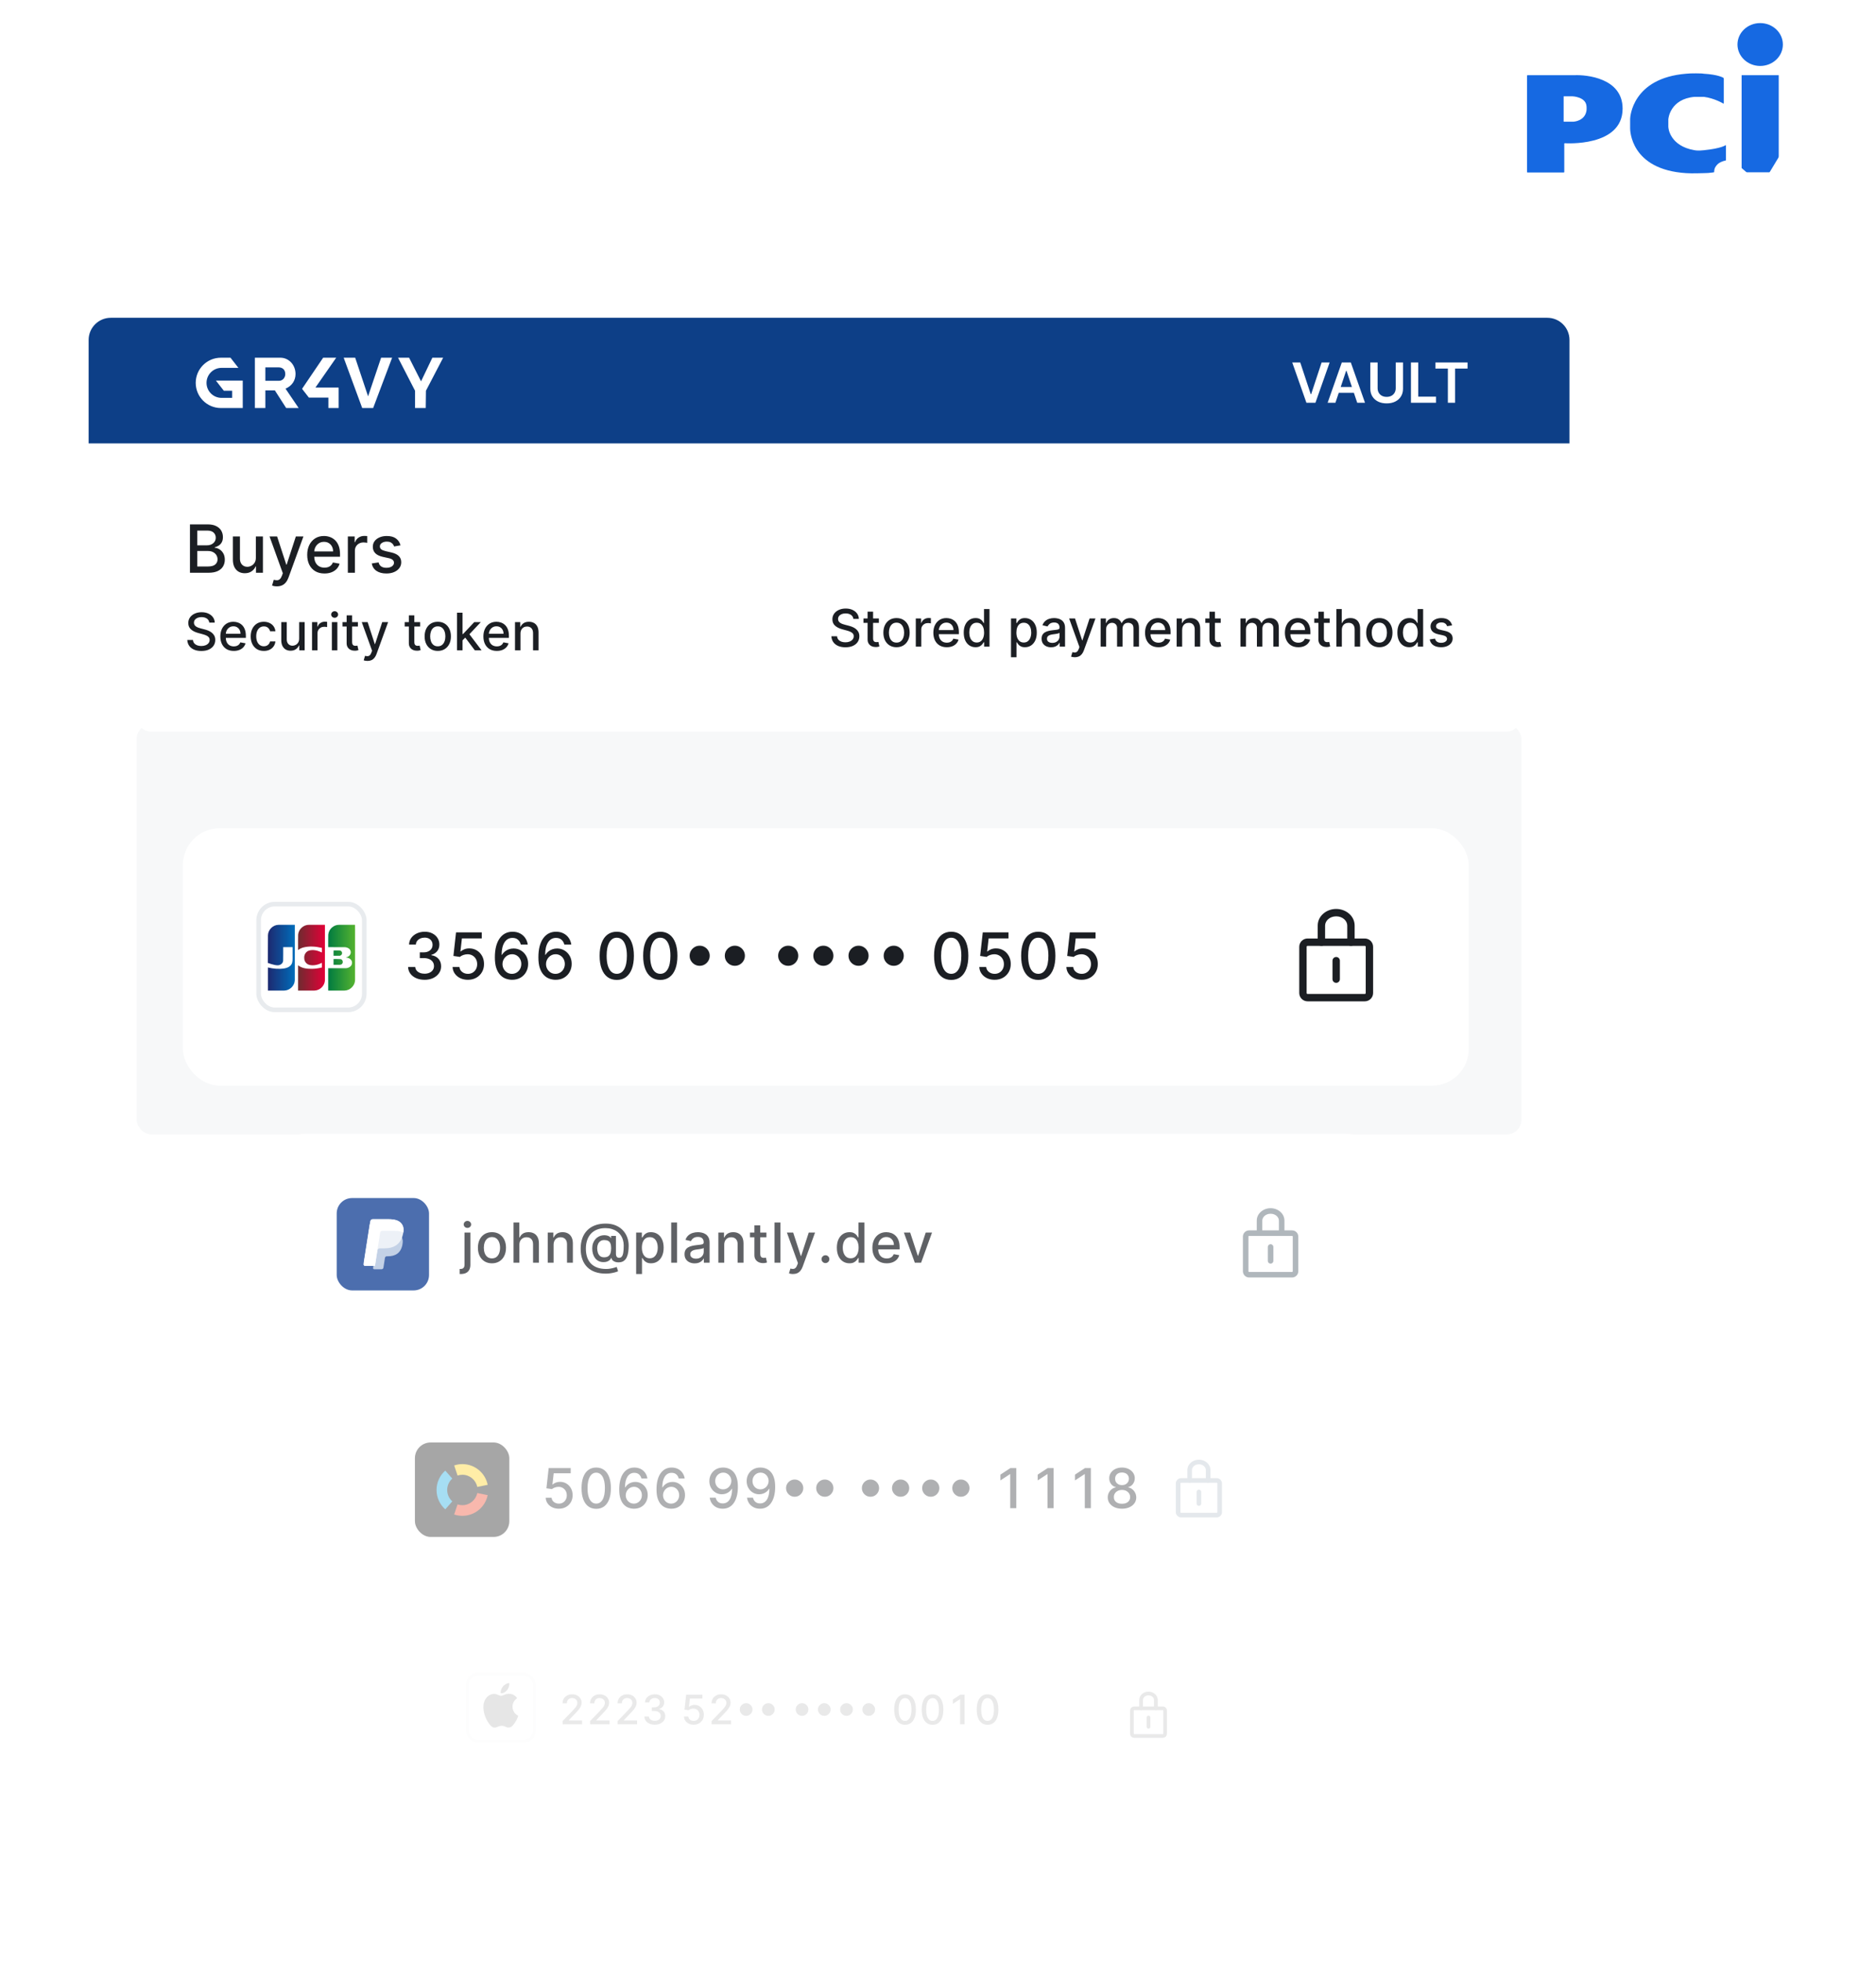 <svg width="508" height="531" fill="none" xmlns="http://www.w3.org/2000/svg">
  <g filter="url(#a)">
    <rect x="24" y="94" width="401" height="228" rx="6" fill="#fff"/>
  </g>
  <rect x="37" y="196" width="375" height="111" rx="4" fill="#F7F8F9"/>
  <rect width="375" height="93" rx="4" transform="matrix(1 0 0 -1 37 198)" fill="#fff"/>
  <g filter="url(#b)">
    <g filter="url(#c)">
      <rect x="49.52" y="218.102" width="348.2" height="69.64" rx="9.949" fill="#fff"/>
      <rect x="70.038" y="238.621" width="28.602" height="28.602" rx="4.353" fill="#fff" stroke="#E8EBEE" stroke-width="1.244"/>
      <path d="M90.319 253.476c.64.013 1.284-.029 1.921.022.646.121.801 1.104.228 1.426-.391.212-.856.079-1.281.116h-.868l-0-1.564Zm2.292-1.771c.142.505-.342.958-.825.888h-1.466c.01-.476-.02-.993.015-1.444.588.017 1.181-.034 1.764.027.251.063.461.271.512.529Zm3.529-7.488c.027.965.004 1.98.012 2.963-.002 4 .004 7.999-.003 11.999-.026 1.499-1.347 2.801-2.827 2.831-1.482.006-2.963.001-4.445.002v-6.046c1.614-.008 3.23.017 4.843-.013.749-.047 1.568-.544 1.603-1.372.088-.832-.692-1.408-1.433-1.499-.285-.007-.276-.083 0-.116.706-.154 1.261-.889 1.053-1.626-.177-.774-1.028-1.074-1.736-1.072-1.444-.01-2.887-.002-4.331-.005.009-1.128-.019-2.258.016-3.386.114-1.472 1.468-2.686 2.928-2.66h4.319Z" fill="url(#d)"/>
      <path d="M72.564 247.029c.037-1.496 1.363-2.788 2.842-2.81 1.476-.004 2.952 0 4.428-.002-.004 5.007.008 10.015-.006 15.022-.057 1.478-1.369 2.745-2.831 2.771-1.479.006-2.958.001-4.437.002v-6.25c1.437.341 2.943.487 4.408.26.876-.142 1.835-.574 2.131-1.488.218-.782.095-1.605.128-2.407v-1.864h-2.536c-.011 1.233.023 2.467-.018 3.698-.068.757-.813 1.238-1.523 1.212-.88.009-2.624-.641-2.624-.641-.004-2.309.026-5.201.038-7.503Z" fill="url(#e)"/>
      <path d="M80.78 251.015c-.133.029-.027-.457-.061-.641.009-1.166-.019-2.332.016-3.496.114-1.479 1.478-2.695 2.944-2.661h4.315c-.004 5.007.008 10.015-.006 15.021-.057 1.479-1.369 2.746-2.831 2.772-1.479.005-2.958.001-4.437.002v-6.847c1.01.833 2.383.963 3.641.965.949 0 1.892-.147 2.813-.367v-1.255c-1.038.52-2.259.851-3.41.552-.803-.201-1.386-.981-1.373-1.815-.093-.866.412-1.781 1.259-2.039 1.051-.331 2.197-.077 3.183.353.211.111.425.249.341-.106v-.986c-1.648-.394-3.402-.54-5.058-.111-.479.136-.946.343-1.335.659Z" fill="url(#f)"/>
      <path d="M114.973 259.095c-.849 0-1.607-.147-2.275-.439-.664-.293-1.189-.699-1.577-1.218-.383-.524-.589-1.13-.618-1.818h1.941c.025.375.151.701.378.977.23.272.531.482.902.631.371.148.783.222 1.237.222.498 0 .939-.086 1.323-.259.387-.174.69-.415.909-.724.218-.313.327-.674.327-1.082 0-.424-.109-.797-.327-1.119-.215-.325-.53-.581-.946-.766-.413-.186-.911-.279-1.497-.279h-1.069v-1.558h1.069c.47 0 .883-.084 1.237-.253.359-.169.639-.404.841-.705.202-.305.303-.661.303-1.07 0-.391-.089-.731-.266-1.02-.173-.292-.42-.521-.742-.686-.317-.165-.692-.247-1.125-.247-.412 0-.798.076-1.156.229-.355.148-.643.362-.866.643-.222.276-.342.607-.358.995h-1.849c.021-.684.223-1.286.606-1.805.387-.52.898-.926 1.533-1.218.635-.293 1.34-.439 2.115-.439.811 0 1.512.158 2.102.476.593.313 1.051.731 1.372 1.255.326.523.486 1.096.482 1.719.004.708-.193 1.31-.593 1.805-.396.494-.923.826-1.583.995v.099c.841.128 1.492.462 1.954 1.002.466.54.696 1.209.692 2.009.004.697-.189 1.321-.581 1.873-.387.553-.917.987-1.589 1.305-.672.313-1.44.47-2.306.47Zm11.732 0c-.775 0-1.472-.149-2.09-.445-.614-.301-1.105-.713-1.471-1.237-.367-.523-.563-1.121-.588-1.793h1.855c.045.544.286.991.723 1.342.437.35.961.525 1.571.525.486 0 .917-.111 1.292-.334.379-.226.676-.537.89-.933.219-.396.328-.847.328-1.354 0-.515-.112-.975-.334-1.379-.223-.404-.53-.721-.921-.952-.388-.231-.833-.348-1.336-.352-.383 0-.768.066-1.156.198-.387.131-.701.305-.94.519l-1.749-.26.711-6.38h6.961v1.638h-5.372l-.402 3.543h.074c.247-.239.575-.439.983-.6.412-.161.853-.241 1.323-.241.771 0 1.457.183 2.059.55.606.367 1.082.868 1.428 1.503.35.63.523 1.356.519 2.176.004.82-.181 1.552-.556 2.195-.371.643-.886 1.15-1.546 1.52-.655.367-1.407.551-2.256.551Zm11.917 0c-.565-.009-1.121-.112-1.67-.309-.544-.198-1.038-.528-1.483-.99-.446-.461-.802-1.082-1.07-1.861-.264-.779-.396-1.751-.396-2.918 0-1.104.11-2.085.328-2.943.223-.857.542-1.58.958-2.17.417-.593.919-1.044 1.509-1.354.589-.309 1.251-.463 1.984-.463.755 0 1.424.148 2.01.445.585.297 1.059.707 1.422 1.23.367.524.599 1.119.698 1.787h-1.885c-.128-.528-.382-.958-.761-1.292-.379-.334-.874-.501-1.484-.501-.927 0-1.65.404-2.17 1.212-.515.808-.774 1.931-.779 3.369h.093c.219-.358.486-.663.804-.915.321-.255.68-.451 1.076-.587.399-.14.82-.21 1.261-.21.734 0 1.397.179 1.991.538.597.354 1.073.844 1.428 1.471.354.626.531 1.344.531 2.152 0 .807-.183 1.539-.55 2.194-.362.656-.874 1.175-1.533 1.558-.659.38-1.43.565-2.312.557Zm-.006-1.608c.486 0 .921-.119 1.304-.358s.686-.561.909-.965c.222-.404.334-.855.334-1.354 0-.486-.109-.929-.328-1.329-.214-.4-.511-.717-.89-.952-.375-.235-.804-.353-1.286-.353-.367 0-.707.071-1.02.211-.309.14-.581.334-.816.581-.235.247-.421.532-.557.853-.132.317-.198.653-.198 1.008 0 .474.11.913.328 1.317.223.404.526.729.909.977.387.243.824.364 1.311.364Zm11.793 1.608c-.565-.009-1.121-.112-1.669-.309-.544-.198-1.039-.528-1.484-.99-.445-.461-.802-1.082-1.07-1.861-.264-.779-.395-1.751-.395-2.918 0-1.104.109-2.085.327-2.943.223-.857.542-1.58.959-2.17.416-.593.919-1.044 1.508-1.354.589-.309 1.251-.463 1.985-.463.754 0 1.424.148 2.009.445.585.297 1.059.707 1.422 1.23.367.524.6 1.119.699 1.787h-1.886c-.128-.528-.381-.958-.761-1.292-.379-.334-.873-.501-1.483-.501-.928 0-1.651.404-2.17 1.212-.516.808-.775 1.931-.779 3.369h.092c.219-.358.487-.663.804-.915.322-.255.68-.451 1.076-.587.4-.14.82-.21 1.261-.21.734 0 1.397.179 1.991.538.597.354 1.074.844 1.428 1.471.354.626.532 1.344.532 2.152 0 .807-.184 1.539-.551 2.194-.362.656-.873 1.175-1.533 1.558-.659.38-1.43.565-2.312.557Zm-.006-1.608c.486 0 .921-.119 1.304-.358.384-.239.687-.561.909-.965.223-.404.334-.855.334-1.354 0-.486-.109-.929-.328-1.329-.214-.4-.511-.717-.89-.952-.375-.235-.804-.353-1.286-.353-.367 0-.707.071-1.02.211-.309.14-.581.334-.816.581-.235.247-.421.532-.557.853-.132.317-.197.653-.197 1.008 0 .474.109.913.327 1.317.223.404.526.729.909.977.387.243.824.364 1.311.364Zm16.613 1.645c-.977-.004-1.812-.262-2.504-.773-.693-.511-1.222-1.255-1.589-2.232-.367-.977-.55-2.153-.55-3.53 0-1.373.183-2.545.55-3.518.371-.973.902-1.715 1.595-2.226.696-.511 1.529-.766 2.498-.766.968 0 1.799.257 2.491.773.693.511 1.222 1.252 1.589 2.225.371.969.557 2.139.557 3.512 0 1.381-.184 2.559-.551 3.536-.367.973-.896 1.717-1.589 2.232-.692.511-1.525.767-2.497.767Zm0-1.651c.857 0 1.527-.418 2.009-1.255.486-.837.73-2.046.73-3.629 0-1.051-.112-1.939-.334-2.665-.219-.729-.534-1.282-.946-1.657-.408-.379-.895-.568-1.459-.568-.854 0-1.523.42-2.01 1.261-.486.841-.731 2.05-.735 3.629 0 1.055.109 1.947.327 2.677.223.725.538 1.276.946 1.651.408.371.899.556 1.472.556Zm11.787 1.651c-.977-.004-1.812-.262-2.504-.773s-1.222-1.255-1.589-2.232c-.367-.977-.55-2.153-.55-3.53 0-1.373.183-2.545.55-3.518.371-.973.903-1.715 1.595-2.226.697-.511 1.529-.766 2.498-.766.968 0 1.799.257 2.491.773.693.511 1.223 1.252 1.589 2.225.371.969.557 2.139.557 3.512 0 1.381-.184 2.559-.55 3.536-.367.973-.897 1.717-1.589 2.232-.693.511-1.525.767-2.498.767Zm0-1.651c.857 0 1.527-.418 2.009-1.255.487-.837.73-2.046.73-3.629 0-1.051-.112-1.939-.334-2.665-.219-.729-.534-1.282-.946-1.657-.408-.379-.894-.568-1.459-.568-.853 0-1.523.42-2.009 1.261-.487.841-.732 2.05-.736 3.629 0 1.055.109 1.947.328 2.677.222.725.537 1.276.945 1.651.408.371.899.556 1.472.556Zm10.662-2.17c-.499 0-.954-.122-1.366-.365-.413-.247-.742-.577-.99-.989-.243-.412-.364-.868-.364-1.366 0-.503.121-.959.364-1.367.248-.412.577-.739.99-.983.412-.247.867-.371 1.366-.371.503 0 .958.124 1.366.371.412.244.74.571.983.983.248.408.371.864.371 1.367 0 .498-.123.954-.371 1.366-.243.412-.571.742-.983.989-.408.243-.863.365-1.366.365Zm9.526 0c-.499 0-.954-.122-1.366-.365-.413-.247-.742-.577-.99-.989-.243-.412-.364-.868-.364-1.366 0-.503.121-.959.364-1.367.248-.412.577-.739.99-.983.412-.247.867-.371 1.366-.371.503 0 .958.124 1.366.371.412.244.74.571.983.983.248.408.371.864.371 1.367 0 .498-.123.954-.371 1.366-.243.412-.571.742-.983.989-.408.243-.863.365-1.366.365Zm14.444 0c-.498 0-.954-.122-1.366-.365-.412-.247-.742-.577-.989-.989-.243-.412-.365-.868-.365-1.366 0-.503.122-.959.365-1.367.247-.412.577-.739.989-.983.412-.247.868-.371 1.366-.371.503 0 .959.124 1.367.371.412.244.739.571.983.983.247.408.371.864.371 1.367 0 .498-.124.954-.371 1.366-.244.412-.571.742-.983.989-.408.243-.864.365-1.367.365Zm9.526 0c-.499 0-.954-.122-1.366-.365-.412-.247-.742-.577-.989-.989-.244-.412-.365-.868-.365-1.366 0-.503.121-.959.365-1.367.247-.412.577-.739.989-.983.412-.247.867-.371 1.366-.371.503 0 .959.124 1.367.371.412.244.739.571.983.983.247.408.371.864.371 1.367 0 .498-.124.954-.371 1.366-.244.412-.571.742-.983.989-.408.243-.864.365-1.367.365Zm9.526 0c-.499 0-.954-.122-1.366-.365-.412-.247-.742-.577-.989-.989-.244-.412-.365-.868-.365-1.366 0-.503.121-.959.365-1.367.247-.412.577-.739.989-.983.412-.247.867-.371 1.366-.371.503 0 .958.124 1.367.371.412.244.739.571.983.983.247.408.371.864.371 1.367 0 .498-.124.954-.371 1.366-.244.412-.571.742-.983.989-.409.243-.864.365-1.367.365Zm9.526 0c-.499 0-.954-.122-1.366-.365-.412-.247-.742-.577-.989-.989-.244-.412-.365-.868-.365-1.366 0-.503.121-.959.365-1.367.247-.412.577-.739.989-.983.412-.247.867-.371 1.366-.371.503 0 .958.124 1.366.371.413.244.74.571.984.983.247.408.37.864.37 1.367 0 .498-.123.954-.37 1.366-.244.412-.571.742-.984.989-.408.243-.863.365-1.366.365Zm15.57 3.821c-.977-.004-1.812-.262-2.504-.773-.693-.511-1.222-1.255-1.589-2.232-.367-.977-.55-2.153-.55-3.53 0-1.373.183-2.545.55-3.518.371-.973.903-1.715 1.595-2.226.697-.511 1.529-.766 2.498-.766.968 0 1.799.257 2.491.773.693.511 1.222 1.252 1.589 2.225.371.969.557 2.139.557 3.512 0 1.381-.184 2.559-.551 3.536-.366.973-.896 1.717-1.588 2.232-.693.511-1.526.767-2.498.767Zm0-1.651c.857 0 1.527-.418 2.009-1.255.486-.837.73-2.046.73-3.629 0-1.051-.112-1.939-.334-2.665-.219-.729-.534-1.282-.946-1.657-.408-.379-.895-.568-1.459-.568-.853 0-1.523.42-2.01 1.261-.486.841-.731 2.05-.735 3.629 0 1.055.109 1.947.327 2.677.223.725.538 1.276.946 1.651.408.371.899.556 1.472.556Zm11.756 1.614c-.775 0-1.471-.149-2.09-.445-.614-.301-1.104-.713-1.471-1.237-.367-.523-.563-1.121-.587-1.793h1.854c.046.544.287.991.724 1.342.437.35.96.525 1.57.525.486 0 .917-.111 1.292-.334.379-.226.676-.537.891-.933.218-.396.327-.847.327-1.354 0-.515-.111-.975-.334-1.379-.222-.404-.529-.721-.921-.952-.387-.231-.832-.348-1.335-.352-.384 0-.769.066-1.156.198-.388.131-.701.305-.94.519l-1.75-.26.711-6.38h6.962v1.638h-5.373l-.402 3.543h.074c.248-.239.575-.439.983-.6.413-.161.854-.241 1.323-.241.771 0 1.458.183 2.059.55.606.367 1.082.868 1.428 1.503.351.63.524 1.356.52 2.176.004.82-.182 1.552-.557 2.195-.371.643-.886 1.15-1.545 1.52-.656.367-1.408.551-2.257.551Zm11.818.037c-.977-.004-1.811-.262-2.504-.773-.692-.511-1.222-1.255-1.589-2.232-.366-.977-.55-2.153-.55-3.53 0-1.373.184-2.545.55-3.518.371-.973.903-1.715 1.595-2.226.697-.511 1.53-.766 2.498-.766.969 0 1.799.257 2.492.773.692.511 1.222 1.252 1.589 2.225.371.969.556 2.139.556 3.512 0 1.381-.183 2.559-.55 3.536-.367.973-.897 1.717-1.589 2.232-.692.511-1.525.767-2.498.767Zm0-1.651c.858 0 1.527-.418 2.01-1.255.486-.837.729-2.046.729-3.629 0-1.051-.111-1.939-.334-2.665-.218-.729-.534-1.282-.946-1.657-.408-.379-.894-.568-1.459-.568-.853 0-1.523.42-2.009 1.261s-.732 2.05-.736 3.629c0 1.055.109 1.947.328 2.677.222.725.538 1.276.946 1.651.408.371.898.556 1.471.556Zm11.757 1.614c-.775 0-1.472-.149-2.09-.445-.614-.301-1.105-.713-1.472-1.237-.366-.523-.562-1.121-.587-1.793h1.855c.045.544.286.991.723 1.342.437.35.961.525 1.571.525.486 0 .917-.111 1.292-.334.379-.226.676-.537.89-.933.218-.396.328-.847.328-1.354 0-.515-.112-.975-.334-1.379-.223-.404-.53-.721-.921-.952-.388-.231-.833-.348-1.336-.352-.383 0-.769.066-1.156.198-.387.131-.701.305-.94.519l-1.749-.26.711-6.38h6.961v1.638h-5.372l-.402 3.543h.074c.247-.239.575-.439.983-.6.412-.161.853-.241 1.323-.241.771 0 1.457.183 2.059.55.606.367 1.082.868 1.428 1.503.35.63.523 1.356.519 2.176.004.82-.181 1.552-.556 2.195-.371.643-.886 1.15-1.546 1.52-.655.367-1.407.551-2.256.551Z" fill="#1B1E23"/>
      <path d="M354.073 263.922h15.5c.69 0 1.25-.56 1.25-1.25v-12.5c0-.691-.56-1.25-1.25-1.25h-15.5c-.691 0-1.25.559-1.25 1.25v12.5c0 .69.559 1.25 1.25 1.25ZM361.823 258.922v-5" stroke="#1B1E23" stroke-width="2" stroke-linecap="round" stroke-linejoin="round"/>
      <path d="M356.823 248.922c0 .552.447 1 1 1 .552 0 1-.448 1-1h-2Zm1-4.5h1-1Zm8 0h1-1Zm-1 4.5c0 .552.447 1 1 1 .552 0 1-.448 1-1h-2Zm-3-8v-1 1Zm-3 8v-4.5h-2v4.5h2Zm6-4.5v4.5h2v-4.5h-2Zm-3-2.5c1.786 0 3 1.24 3 2.5h2c0-2.607-2.368-4.5-5-4.5v2Zm-3 2.5c0-1.26 1.213-2.5 3-2.5v-2c-2.632 0-5 1.893-5 4.5h2Z" fill="#1B1E23"/>
    </g>
    <g opacity=".7" filter="url(#g)">
      <rect x="74.087" y="300.574" width="299.067" height="59.813" rx="8.545" fill="#fff"/>
      <rect x="91.176" y="317.981" width="25" height="25" rx="4.167" fill="#00318C"/>
      <path d="M108.013 327.832c.153-.982-.001-1.651-.527-2.256-.579-.667-1.625-.952-2.963-.952h-3.884c-.274 0-.507.201-.549.474l-1.618 10.363c-.032.205.124.39.329.39h2.398l-.165 1.06c-.028.179.109.341.288.341h2.022c.239 0 .443-.176.48-.415l.02-.104.38-2.439.025-.135c.037-.239.241-.415.48-.415h.303c1.958 0 3.491-.804 3.939-3.128.188-.972.091-1.783-.404-2.353-.15-.172-.336-.315-.554-.431Z" fill="#A9BDDB"/>
      <path d="M109.205 327.319c.171-1.105-.001-1.857-.593-2.538-.651-.75-1.828-1.071-3.333-1.071h-4.37c-.307 0-.569.226-.617.533L98.472 335.9c-.036.23.14.438.37.438h2.697l.678-4.341-.021.136c.048-.307.308-.533.615-.533h1.282c2.518 0 4.49-1.034 5.066-4.023.017-.088.032-.174.045-.258Z" fill="#E5EBF4"/>
      <path d="M102.946 327.333c.029-.184.146-.335.304-.412.072-.035.152-.054.236-.054h3.425c.406 0 .784.027 1.13.083.099.016.195.035.289.056.093.021.184.044.272.07.044.013.087.027.129.041.17.057.328.124.474.202.171-1.105-.001-1.857-.593-2.538-.651-.75-1.828-1.071-3.333-1.071h-4.37c-.307 0-.569.226-.617.533L98.472 335.9c-.036.23.14.438.37.438h2.697l.678-4.341.728-4.664Z" fill="#fff"/>
      <path d="M125.789 327.325h1.587v8.687c0 .545-.099 1.005-.297 1.381-.195.375-.485.66-.871.855-.382.194-.855.292-1.418.292h-.159c-.053 0-.108-.002-.165-.006v-1.364h.255c.375 0 .646-.101.813-.303.17-.198.255-.487.255-.866v-8.676Zm.785-1.259c-.276 0-.513-.092-.711-.276-.195-.188-.292-.411-.292-.669 0-.262.097-.485.292-.669.198-.188.435-.282.711-.282.277 0 .512.094.707.282.198.184.297.407.297.669 0 .258-.099.481-.297.669-.195.184-.43.276-.707.276Zm6.641 9.58c-.765 0-1.432-.176-2.002-.526-.57-.351-1.012-.841-1.328-1.471-.315-.63-.472-1.367-.472-2.209 0-.846.157-1.586.472-2.22.316-.633.758-1.125 1.328-1.476.57-.35 1.237-.526 2.002-.526.765 0 1.432.176 2.002.526.57.351 1.012.843 1.327 1.476.315.634.473 1.374.473 2.22 0 .842-.158 1.579-.473 2.209-.315.63-.757 1.12-1.327 1.471-.57.35-1.237.526-2.002.526Zm.005-1.333c.496 0 .907-.131 1.232-.393.326-.262.567-.611.722-1.046.16-.436.239-.915.239-1.439 0-.521-.079-.999-.239-1.434-.155-.439-.396-.791-.722-1.057-.325-.265-.736-.398-1.232-.398-.499 0-.913.133-1.242.398-.326.266-.569.618-.728 1.057-.156.435-.233.913-.233 1.434 0 .524.077 1.003.233 1.439.159.435.402.784.728 1.046.329.262.743.393 1.242.393Zm7.424-3.675v4.843h-1.588v-10.875h1.567v4.046h.101c.191-.439.483-.788.876-1.046s.906-.388 1.54-.388c.559 0 1.048.115 1.465.346.422.23.747.573.977 1.03.234.453.351 1.019.351 1.699v5.188h-1.588v-4.997c0-.598-.154-1.062-.462-1.391-.308-.333-.736-.499-1.285-.499-.375 0-.711.079-1.009.239-.294.159-.525.393-.695.701-.167.304-.25.672-.25 1.104Zm9.262 0v4.843h-1.587v-8.156h1.524v1.327h.101c.187-.432.481-.779.881-1.041.404-.262.912-.393 1.524-.393.556 0 1.043.117 1.46.351.418.23.742.573.972 1.03.23.457.345 1.021.345 1.694v5.188h-1.587v-4.997c0-.591-.154-1.053-.462-1.386-.308-.336-.731-.504-1.27-.504-.368 0-.695.079-.982.239-.283.159-.508.393-.674.701-.163.304-.245.672-.245 1.104Zm14.164 7.801c-1.097 0-2.071-.151-2.921-.452-.846-.297-1.559-.736-2.14-1.317-.58-.577-1.021-1.285-1.322-2.124-.301-.839-.451-1.796-.451-2.872 0-1.048.152-1.99.457-2.825.304-.836.747-1.547 1.327-2.135.584-.591 1.294-1.043 2.129-1.354.836-.312 1.785-.467 2.847-.467 1.016 0 1.911.159 2.687.477.775.319 1.426.756 1.954 1.312.531.556.931 1.193 1.2 1.912.269.718.403 1.478.403 2.278 0 .559-.035 1.106-.106 1.641-.071.531-.202 1.012-.393 1.444-.187.428-.46.772-.818 1.03-.354.255-.814.388-1.38.398-.301.011-.593-.024-.876-.106-.284-.081-.524-.212-.722-.393-.199-.184-.319-.418-.362-.701h-.063c-.085.209-.227.404-.425.584-.198.177-.451.319-.759.425-.305.103-.659.145-1.062.128-.447-.018-.848-.119-1.206-.303-.357-.184-.664-.439-.919-.765-.251-.325-.444-.711-.578-1.157-.135-.446-.202-.942-.202-1.487 0-.524.076-.993.228-1.407.152-.418.36-.777.621-1.078.266-.305.57-.545.914-.722.343-.177.706-.289 1.088-.335.372-.042.714-.032 1.025.032.312.064.57.161.776.292.208.131.339.274.392.43h.07v-.595h1.306v4.928c0 .28.072.517.218.712.148.194.359.292.631.292.323 0 .574-.119.754-.356.185-.237.314-.602.388-1.094.078-.492.117-1.122.117-1.89 0-.538-.073-1.045-.218-1.519-.141-.478-.352-.91-.632-1.296-.276-.389-.616-.724-1.019-1.003-.404-.28-.864-.496-1.381-.648-.513-.152-1.081-.228-1.704-.228-.846 0-1.599.13-2.257.392-.659.259-1.214.632-1.668 1.121-.449.488-.791 1.074-1.024 1.758-.231.679-.346 1.442-.346 2.288 0 .882.119 1.664.356 2.347.237.68.588 1.253 1.052 1.721.463.467 1.037.821 1.72 1.062.683.244 1.471.366 2.363.366.397 0 .786-.035 1.168-.106.383-.067.722-.145 1.02-.234.301-.085.526-.154.674-.207l.372 1.163c-.22.103-.512.204-.876.303-.361.099-.754.18-1.179.244-.421.064-.837.096-1.248.096Zm-.489-4.418c.461 0 .831-.092 1.11-.276.284-.185.487-.459.611-.824.127-.368.191-.828.191-1.38-.003-.538-.072-.967-.207-1.285-.131-.322-.336-.552-.616-.691-.276-.141-.632-.212-1.067-.212-.4 0-.742.097-1.025.292-.28.195-.494.459-.643.791-.145.333-.219.703-.223 1.11.004.429.064.832.181 1.211.12.375.315.68.584.913.273.234.641.351 1.104.351Zm8.68 4.519v-11.215h1.551v1.322h.132c.092-.17.225-.367.399-.59.173-.223.414-.417.722-.584.308-.17.715-.255 1.221-.255.659 0 1.246.167 1.763.5.517.332.922.812 1.216 1.439.298.626.446 1.38.446 2.262 0 .881-.147 1.637-.441 2.267-.293.627-.697 1.11-1.21 1.45-.514.336-1.099.504-1.758.504-.496 0-.901-.083-1.216-.249-.311-.167-.556-.361-.733-.584-.177-.223-.313-.422-.409-.595h-.095v4.328h-1.588Zm1.556-7.137c0 .573.083 1.076.25 1.508.166.432.407.77.722 1.014.315.241.701.361 1.157.361.475 0 .871-.125 1.19-.377.318-.255.559-.6.722-1.035.166-.436.25-.926.25-1.471 0-.538-.082-1.022-.245-1.45-.159-.428-.4-.766-.722-1.014-.319-.248-.717-.372-1.195-.372-.46 0-.849.119-1.168.356-.315.237-.554.568-.717.993-.163.425-.244.92-.244 1.487Zm9.528-6.797v10.875h-1.588v-10.875h1.588Zm4.777 11.056c-.517 0-.985-.096-1.402-.287-.418-.195-.749-.476-.993-.845-.241-.368-.361-.819-.361-1.354 0-.46.088-.839.265-1.136.177-.297.416-.533.717-.706.301-.174.637-.305 1.009-.393.372-.089.75-.156 1.136-.202.489-.057.885-.103 1.19-.138.304-.039.525-.101.663-.186.139-.085.208-.223.208-.414v-.037c0-.464-.131-.823-.393-1.078-.259-.255-.645-.383-1.158-.383-.535 0-.956.119-1.264.356-.304.234-.515.494-.632.781l-1.492-.34c.177-.496.436-.896.775-1.2.344-.308.739-.531 1.185-.669.446-.142.915-.213 1.407-.213.325 0 .671.039 1.035.117.368.075.712.213 1.03.414.323.202.586.491.792.866.205.372.308.855.308 1.45v5.416h-1.551v-1.115h-.064c-.102.205-.256.407-.462.605-.205.198-.469.363-.791.494-.322.131-.708.197-1.157.197Zm.345-1.275c.439 0 .814-.087 1.125-.26.315-.174.554-.4.717-.68.167-.283.25-.586.25-.908v-1.051c-.057.056-.167.109-.329.159-.16.046-.342.087-.547.122-.206.032-.406.062-.6.09-.195.025-.358.046-.489.064-.308.039-.589.105-.844.197-.252.092-.453.224-.606.398-.148.17-.223.396-.223.68 0 .393.146.69.436.892.29.198.66.297 1.11.297Zm7.649-3.749v4.843h-1.588v-8.156h1.524v1.327h.101c.188-.432.482-.779.882-1.041.403-.262.911-.393 1.524-.393.556 0 1.042.117 1.46.351.418.23.742.573.972 1.03.23.457.345 1.021.345 1.694v5.188h-1.588v-4.997c0-.591-.154-1.053-.462-1.386-.308-.336-.731-.504-1.269-.504-.368 0-.696.079-.982.239-.283.159-.508.393-.675.701-.162.304-.244.672-.244 1.104Zm11.424-3.313v1.274h-4.455v-1.274h4.455Zm-3.261-1.955h1.588v7.716c0 .308.046.54.138.696.092.152.211.256.356.313.149.053.31.08.483.08.128 0 .239-.009.335-.027.095-.018.17-.032.223-.042l.286 1.311c-.092.036-.223.071-.393.106-.169.039-.382.061-.637.064-.418.007-.807-.067-1.168-.223-.361-.156-.653-.396-.876-.722-.223-.326-.335-.735-.335-1.227v-8.045Zm7.047-.764v10.875h-1.588v-10.875h1.588Zm3.407 13.934c-.238 0-.453-.02-.648-.059-.195-.035-.34-.074-.436-.117l.383-1.301c.29.078.548.112.775.101.227-.01.427-.095.6-.255.177-.159.333-.419.467-.78l.197-.542-2.984-8.262h1.699l2.065 6.329h.085l2.066-6.329h1.705l-3.362 9.245c-.156.424-.354.784-.594 1.077-.241.298-.528.521-.861.67-.333.148-.718.223-1.157.223Zm8.795-2.958c-.291 0-.54-.103-.749-.308-.209-.209-.313-.46-.313-.754 0-.29.104-.538.313-.744.209-.208.458-.313.749-.313.29 0 .54.105.748.313.209.206.314.454.314.744 0 .195-.05.373-.149.536-.095.159-.223.287-.382.382-.16.096-.337.144-.531.144Zm6.493.058c-.659 0-1.246-.168-1.763-.504-.513-.34-.917-.823-1.211-1.45-.29-.63-.435-1.386-.435-2.267 0-.882.147-1.636.441-2.262.297-.627.704-1.107 1.221-1.439.517-.333 1.103-.5 1.758-.5.506 0 .913.085 1.221.255.311.167.552.361.722.584.174.223.308.42.404.59h.095v-4.041h1.588v10.875h-1.551v-1.269h-.132c-.096.173-.234.372-.415.595-.177.223-.421.417-.732.584-.312.166-.715.249-1.211.249Zm.35-1.354c.457 0 .843-.12 1.158-.361.319-.244.559-.582.722-1.014.167-.432.25-.935.25-1.508 0-.567-.082-1.062-.245-1.487-.162-.425-.401-.756-.716-.993-.315-.237-.705-.356-1.169-.356-.478 0-.876.124-1.194.372-.319.248-.56.586-.723 1.014-.159.428-.239.912-.239 1.45 0 .545.082 1.035.245 1.471.163.435.403.78.722 1.035.322.252.719.377 1.189.377Zm9.739 1.36c-.803 0-1.495-.172-2.076-.516-.577-.346-1.023-.833-1.338-1.46-.312-.63-.467-1.368-.467-2.214 0-.836.155-1.572.467-2.209.315-.637.754-1.135 1.317-1.492.566-.358 1.228-.537 1.986-.537.46 0 .906.077 1.338.229.432.152.82.391 1.163.717.343.325.614.748.812 1.269.199.517.298 1.145.298 1.885v.563h-6.484v-1.19h4.928c0-.418-.085-.787-.255-1.11-.17-.325-.409-.582-.717-.77-.304-.187-.662-.281-1.073-.281-.446 0-.835.11-1.168.329-.329.216-.584.499-.764.85-.177.347-.266.724-.266 1.131v.929c0 .545.096 1.009.287 1.391.195.383.465.675.812.877.347.198.753.297 1.216.297.301 0 .576-.043.823-.127.248-.089.462-.22.643-.393.18-.174.318-.388.414-.643l1.503.271c-.121.442-.336.83-.648 1.163-.308.329-.696.586-1.163.77-.464.18-.993.271-1.588.271Zm12.272-8.321-2.957 8.156h-1.7l-2.963-8.156h1.705l2.065 6.276h.085l2.061-6.276h1.704Z" fill="#1B1E23"/>
      <path d="M338.251 338.731h11.625c.518 0 .938-.42.938-.938v-9.375c0-.517-.42-.937-.938-.937h-11.625c-.517 0-.937.42-.937.937v9.375c0 .518.42.938.937.938ZM344.064 334.981v-3.75" stroke="#8F98A0" stroke-width="1.5" stroke-linecap="round" stroke-linejoin="round"/>
      <path d="M340.314 327.481c0 .414.336.75.75.75s.75-.336.75-.75h-1.5Zm.75-3.375h.75-.75Zm6 0h.75-.75Zm-.75 3.375c0 .414.336.75.75.75s.75-.336.75-.75h-1.5Zm-2.25-6v-.75.75Zm-2.25 6v-3.375h-1.5v3.375h1.5Zm4.5-3.375v3.375h1.5v-3.375h-1.5Zm-2.25-1.875c1.34 0 2.25.93 2.25 1.875h1.5c0-1.955-1.776-3.375-3.75-3.375v1.5Zm-2.25 1.875c0-.945.91-1.875 2.25-1.875v-1.5c-1.974 0-3.75 1.42-3.75 3.375h1.5Z" fill="#8F98A0"/>
    </g>
    <g opacity=".35" filter="url(#h)">
      <rect x="95.309" y="371.27" width="256.385" height="51.277" rx="8.522" fill="#fff"/>
      <rect x="112.353" y="384.125" width="25.566" height="25.566" rx="4.261" fill="#000"/>
      <path d="M123.902 393.076c.408-.138.846-.21 1.303-.21 1.992 0 3.655 1.416 4.033 3.296l2.822-.576c-.648-3.195-3.47-5.602-6.855-5.602-.775 0-1.518.126-2.216.36l.913 2.732Z" fill="#FFCC02"/>
      <path d="m120.571 402.227 1.908-2.163c-.852-.756-1.386-1.854-1.386-3.086 0-1.224.534-2.329 1.386-3.08l-1.908-2.155c-1.447 1.284-2.36 3.152-2.36 5.241 0 2.083.913 3.957 2.36 5.243Z" fill="#01A0DD"/>
      <path d="M129.238 397.807c-.384 1.879-2.041 3.291-4.033 3.291-.457 0-.895-.073-1.309-.211l-.913 2.733c.697.233 1.447.359 2.222.359 3.385 0 6.205-2.402 6.855-5.596l-2.822-.576Z" fill="#EC3414"/>
      <path d="M151.329 402.056c-.664 0-1.261-.127-1.79-.381-.526-.258-.947-.611-1.261-1.059-.314-.449-.482-.961-.503-1.536h1.589c.039.466.245.849.619 1.149.375.3.823.45 1.346.45.416 0 .785-.095 1.106-.286.325-.194.58-.46.763-.799.187-.339.281-.726.281-1.16 0-.442-.096-.835-.286-1.181-.191-.346-.454-.618-.789-.816-.332-.198-.713-.298-1.144-.302-.329 0-.659.057-.991.17-.331.113-.6.261-.805.445l-1.498-.223.609-5.465h5.963v1.403h-4.602l-.344 3.035h.063c.212-.205.493-.376.842-.514.353-.138.731-.206 1.133-.206.661 0 1.249.157 1.764.471.519.314.927.743 1.223 1.287.301.54.449 1.161.445 1.864.004.703-.155 1.329-.476 1.88-.318.551-.759.985-1.324 1.303-.562.314-1.206.471-1.933.471Zm10.123.032c-.837-.004-1.552-.224-2.145-.662-.593-.438-1.047-1.075-1.361-1.912-.314-.837-.471-1.845-.471-3.024 0-1.176.157-2.18.471-3.013.318-.833.773-1.469 1.367-1.907.596-.438 1.309-.657 2.139-.657.83 0 1.541.221 2.134.662.594.438 1.047 1.074 1.361 1.907.318.83.477 1.832.477 3.008 0 1.183-.157 2.193-.471 3.029-.314.834-.768 1.471-1.361 1.912-.593.438-1.307.657-2.14.657Zm0-1.414c.734 0 1.308-.358 1.721-1.075.417-.717.625-1.753.625-3.109 0-.9-.095-1.661-.286-2.282-.187-.625-.457-1.098-.81-1.42-.35-.325-.766-.487-1.25-.487-.731 0-1.304.36-1.721 1.08-.417.721-.627 1.757-.63 3.109 0 .904.093 1.668.28 2.293.191.622.461 1.093.811 1.414.349.318.769.477 1.26.477Zm10.182 1.382c-.484-.007-.961-.095-1.43-.265-.466-.169-.89-.451-1.271-.847-.381-.395-.687-.927-.916-1.594-.226-.667-.339-1.501-.339-2.5 0-.946.093-1.786.28-2.521.191-.734.465-1.354.821-1.858.357-.509.788-.896 1.292-1.16.505-.265 1.072-.398 1.7-.398.647 0 1.22.128 1.722.382.501.254.907.605 1.218 1.054.314.448.513.958.598 1.53h-1.615c-.11-.452-.327-.821-.651-1.107-.325-.286-.749-.429-1.272-.429-.794 0-1.414.346-1.858 1.038-.442.692-.664 1.655-.668 2.887h.08c.187-.307.416-.569.688-.784.276-.219.583-.387.922-.503.342-.12.702-.18 1.08-.18.629 0 1.197.153 1.705.46.512.304.92.724 1.224 1.261.303.537.455 1.151.455 1.843s-.157 1.319-.471 1.88c-.311.561-.749 1.006-1.313 1.335-.565.324-1.226.483-1.981.476Zm-.005-1.377c.416 0 .789-.102 1.117-.307.328-.205.588-.48.778-.826.191-.346.286-.733.286-1.16 0-.416-.093-.796-.28-1.139-.184-.342-.438-.614-.763-.815-.321-.201-.688-.302-1.101-.302-.315 0-.606.06-.874.18-.265.12-.498.286-.699.498-.202.212-.36.455-.477.731-.113.272-.169.559-.169.863 0 .406.093.782.28 1.128.191.346.45.625.779.837.332.208.706.312 1.123.312Zm10.102 1.377c-.484-.007-.961-.095-1.43-.265-.466-.169-.89-.451-1.271-.847-.381-.395-.687-.927-.916-1.594-.226-.667-.339-1.501-.339-2.5 0-.946.093-1.786.28-2.521.191-.734.465-1.354.821-1.858.357-.509.788-.896 1.292-1.16.505-.265 1.072-.398 1.7-.398.647 0 1.22.128 1.722.382.501.254.907.605 1.218 1.054.314.448.513.958.598 1.53h-1.615c-.11-.452-.327-.821-.651-1.107-.325-.286-.749-.429-1.272-.429-.794 0-1.414.346-1.858 1.038-.442.692-.664 1.655-.668 2.887h.08c.187-.307.416-.569.688-.784.276-.219.583-.387.922-.503.342-.12.702-.18 1.08-.18.629 0 1.197.153 1.705.46.512.304.92.724 1.224 1.261.303.537.455 1.151.455 1.843s-.157 1.319-.471 1.88c-.311.561-.749 1.006-1.314 1.335-.564.324-1.225.483-1.98.476Zm-.006-1.377c.417 0 .79-.102 1.118-.307.328-.205.588-.48.778-.826.191-.346.286-.733.286-1.16 0-.416-.093-.796-.28-1.139-.184-.342-.438-.614-.763-.815-.321-.201-.688-.302-1.101-.302-.315 0-.606.06-.874.18-.265.12-.498.286-.699.498-.202.212-.36.455-.477.731-.113.272-.169.559-.169.863 0 .406.093.782.28 1.128.191.346.45.625.779.837.332.208.706.312 1.122.312Zm14.125-9.766c.484.004.961.092 1.43.265.47.173.893.456 1.271.848.382.392.685.921.911 1.588.23.664.346 1.49.35 2.479 0 .95-.096 1.795-.286 2.537-.191.738-.465 1.361-.821 1.869-.353.509-.782.895-1.287 1.16-.505.265-1.073.397-1.705.397-.647 0-1.22-.127-1.722-.381-.501-.254-.909-.606-1.223-1.054-.314-.452-.51-.971-.588-1.557h1.615c.106.466.322.844.647 1.133.328.286.752.429 1.271.429.794 0 1.414-.346 1.858-1.038.445-.695.67-1.666.673-2.912h-.085c-.183.303-.413.564-.688.783-.272.219-.577.389-.916.509-.339.12-.701.18-1.086.18-.625 0-1.193-.154-1.705-.461-.512-.307-.92-.729-1.224-1.266-.303-.536-.455-1.149-.455-1.837 0-.685.155-1.307.466-1.865.314-.557.752-.999 1.313-1.324.565-.328 1.227-.489 1.986-.482Zm.006 1.377c-.414 0-.786.103-1.118.308-.328.201-.588.474-.778.82-.191.343-.286.724-.286 1.144 0 .421.091.802.275 1.144.187.339.441.609.763.811.324.197.695.296 1.112.296.31 0 .6-.06.868-.18.269-.12.503-.286.705-.498.201-.215.358-.459.471-.731.113-.271.169-.557.169-.857 0-.399-.095-.77-.285-1.113-.188-.342-.445-.617-.774-.826-.328-.212-.702-.318-1.122-.318Zm10.091-1.377c.484.004.961.092 1.43.265.47.173.893.456 1.271.848.381.392.685.921.911 1.588.23.664.346 1.49.35 2.479 0 .95-.096 1.795-.286 2.537-.191.738-.465 1.361-.821 1.869-.353.509-.782.895-1.287 1.16-.505.265-1.073.397-1.705.397-.647 0-1.22-.127-1.722-.381-.501-.254-.909-.606-1.223-1.054-.314-.452-.51-.971-.588-1.557h1.615c.106.466.322.844.647 1.133.328.286.752.429 1.271.429.794 0 1.414-.346 1.858-1.038.445-.695.669-1.666.673-2.912h-.085c-.183.303-.413.564-.688.783-.272.219-.577.389-.916.509-.339.12-.701.18-1.086.18-.625 0-1.193-.154-1.705-.461-.512-.307-.92-.729-1.224-1.266-.303-.536-.455-1.149-.455-1.837 0-.685.155-1.307.466-1.865.314-.557.752-.999 1.313-1.324.565-.328 1.227-.489 1.986-.482Zm.006 1.377c-.414 0-.786.103-1.118.308-.328.201-.588.474-.778.82-.191.343-.286.724-.286 1.144 0 .421.091.802.275 1.144.187.339.441.609.763.811.324.197.695.296 1.112.296.31 0 .6-.06.868-.18.269-.12.503-.286.705-.498.201-.215.358-.459.471-.731.113-.271.169-.557.169-.857 0-.399-.095-.77-.286-1.113-.187-.342-.444-.617-.773-.826-.328-.212-.702-.318-1.122-.318Zm9.233 6.525c-.427 0-.817-.104-1.17-.312-.353-.212-.636-.495-.847-.848-.209-.353-.313-.743-.313-1.17 0-.431.104-.821.313-1.171.211-.353.494-.633.847-.842.353-.211.743-.317 1.17-.317.431 0 .821.106 1.171.317.353.209.633.489.842.842.212.35.318.74.318 1.171 0 .427-.106.817-.318 1.17-.209.353-.489.636-.842.848-.35.208-.74.312-1.171.312Zm8.16 0c-.427 0-.817-.104-1.17-.312-.353-.212-.636-.495-.848-.848-.208-.353-.312-.743-.312-1.17 0-.431.104-.821.312-1.171.212-.353.495-.633.848-.842.353-.211.743-.317 1.17-.317.431 0 .821.106 1.171.317.353.209.633.489.842.842.212.35.317.74.317 1.171 0 .427-.105.817-.317 1.17-.209.353-.489.636-.842.848-.35.208-.74.312-1.171.312Zm12.373 0c-.427 0-.817-.104-1.17-.312-.353-.212-.636-.495-.847-.848-.209-.353-.313-.743-.313-1.17 0-.431.104-.821.313-1.171.211-.353.494-.633.847-.842.353-.211.743-.317 1.17-.317.431 0 .821.106 1.171.317.353.209.634.489.842.842.212.35.318.74.318 1.171 0 .427-.106.817-.318 1.17-.208.353-.489.636-.842.848-.35.208-.74.312-1.171.312Zm8.16 0c-.427 0-.817-.104-1.17-.312-.353-.212-.636-.495-.847-.848-.209-.353-.313-.743-.313-1.17 0-.431.104-.821.313-1.171.211-.353.494-.633.847-.842.353-.211.743-.317 1.17-.317.431 0 .821.106 1.171.317.353.209.634.489.842.842.212.35.318.74.318 1.171 0 .427-.106.817-.318 1.17-.208.353-.489.636-.842.848-.35.208-.74.312-1.171.312Zm8.16 0c-.427 0-.817-.104-1.17-.312-.353-.212-.636-.495-.847-.848-.209-.353-.313-.743-.313-1.17 0-.431.104-.821.313-1.171.211-.353.494-.633.847-.842.353-.211.743-.317 1.17-.317.431 0 .821.106 1.171.317.353.209.633.489.842.842.212.35.318.74.318 1.171 0 .427-.106.817-.318 1.17-.209.353-.489.636-.842.848-.35.208-.74.312-1.171.312Zm8.16 0c-.427 0-.817-.104-1.17-.312-.353-.212-.636-.495-.847-.848-.209-.353-.313-.743-.313-1.17 0-.431.104-.821.313-1.171.211-.353.494-.633.847-.842.353-.211.743-.317 1.17-.317.431 0 .821.106 1.171.317.353.209.633.489.842.842.212.35.318.74.318 1.171 0 .427-.106.817-.318 1.17-.209.353-.489.636-.842.848-.35.208-.74.312-1.171.312Zm15-7.753v10.846h-1.642v-9.204h-.063l-2.595 1.694v-1.567l2.706-1.769h1.594Zm10.097 0v10.846h-1.642v-9.204h-.063l-2.595 1.694v-1.567l2.706-1.769h1.594Zm10.097 0v10.846h-1.642v-9.204h-.063l-2.595 1.694v-1.567l2.706-1.769h1.594Zm8.434 10.994c-.759 0-1.43-.13-2.012-.392-.579-.261-1.033-.621-1.361-1.08-.329-.459-.491-.982-.488-1.568-.003-.459.09-.881.281-1.265.194-.389.457-.712.789-.97.332-.261.703-.427 1.112-.497v-.064c-.54-.131-.972-.42-1.297-.868-.325-.449-.486-.964-.482-1.547-.004-.554.143-1.049.44-1.483.3-.438.711-.782 1.233-1.032.523-.251 1.118-.377 1.785-.377.66 0 1.25.128 1.769.382.523.25.934.595 1.234 1.033.3.434.452.926.456 1.477-.004.583-.17 1.098-.498 1.547-.329.448-.756.737-1.282.868v.064c.406.07.772.236 1.096.497.329.258.59.581.784.97.198.384.298.806.302 1.265-.004.586-.169 1.109-.498 1.568-.328.459-.784.819-1.366 1.08-.579.262-1.245.392-1.997.392Zm0-1.34c.449 0 .837-.074 1.165-.222.329-.152.583-.362.763-.63.18-.272.272-.59.275-.954-.003-.377-.102-.711-.296-1.001-.191-.289-.45-.517-.779-.683-.328-.166-.704-.249-1.128-.249-.427 0-.807.083-1.138.249-.332.166-.594.394-.784.683-.191.29-.284.624-.281 1.001-.003.364.083.682.26.954.18.268.436.478.768.63.331.148.723.222 1.175.222Zm0-5.047c.36 0 .68-.072.959-.217.279-.145.498-.346.657-.604.162-.257.245-.559.248-.905-.003-.339-.084-.636-.243-.89-.156-.254-.373-.45-.652-.588-.279-.141-.602-.212-.969-.212-.374 0-.702.071-.985.212-.279.138-.496.334-.651.588-.156.254-.231.551-.228.89-.003.346.074.648.233.905.159.258.378.459.657.604.282.145.607.217.974.217Z" fill="#1B1E23"/>
      <path d="M319.806 403.783h9.687c.432 0 .782-.35.782-.781v-7.813c0-.431-.35-.781-.782-.781h-9.687c-.432 0-.781.35-.781.781v7.813c0 .431.349.781.781.781ZM324.65 400.658v-3.125" stroke="#B3BEC8" stroke-width="1.25" stroke-linecap="round" stroke-linejoin="round"/>
      <path d="M321.525 394.408c0 .345.279.625.625.625.345 0 .625-.28.625-.625h-1.25Zm.625-2.813h.625-.625Zm5 0h.625-.625Zm-.625 2.813c0 .345.279.625.625.625.345 0 .625-.28.625-.625h-1.25Zm-1.875-5v-.625.625Zm-1.875 5v-2.813h-1.25v2.813h1.25Zm3.75-2.813v2.813h1.25v-2.813h-1.25Zm-1.875-1.562c1.116 0 1.875.775 1.875 1.562h1.25c0-1.629-1.48-2.812-3.125-2.812v1.25Zm-1.875 1.562c0-.787.758-1.562 1.875-1.562v-1.25c-1.645 0-3.125 1.183-3.125 2.812h1.25Z" fill="#B3BEC8"/>
    </g>
    <g opacity=".1" filter="url(#i)">
      <rect x="113.617" y="433.613" width="220.005" height="44.001" rx="6.286" fill="#fff"/>
      <rect x="126.582" y="446.578" width="18.072" height="18.072" rx="2.75" fill="#fff" stroke="#E8EBEE" stroke-width=".786"/>
      <path fill-rule="evenodd" clip-rule="evenodd" d="M137.316 450.871c-.411.507-1.07.907-1.728.85-.082-.686.24-1.414.617-1.864.412-.522 1.131-.893 1.714-.922.069.714-.199 1.414-.603 1.936Zm.596.986c-.58-.035-1.109.181-1.536.356-.275.113-.508.208-.685.208-.199 0-.441-.1-.713-.213-.357-.148-.765-.317-1.193-.308-.98.014-1.892.592-2.392 1.514-1.028 1.843-.267 4.572.727 6.072.486.743 1.069 1.557 1.837 1.529.338-.014.58-.121.832-.232.289-.128.59-.261 1.06-.261.453 0 .741.129 1.017.253.262.119.514.232.889.225.795-.014 1.295-.743 1.782-1.486.525-.797.756-1.575.791-1.693l.004-.014s-.007-.004-.019-.009c-.175-.084-1.517-.724-1.53-2.441-.013-1.441 1.064-2.171 1.234-2.286.01-.007.017-.012.02-.014-.685-1.057-1.755-1.172-2.125-1.2Z" fill="#000"/>
      <path d="M152.352 460.114v-.875l2.707-2.805c.289-.305.528-.572.715-.801.19-.232.332-.452.426-.66.094-.208.14-.43.14-.664 0-.266-.062-.495-.187-.688-.125-.195-.296-.345-.512-.449-.216-.107-.459-.16-.73-.16-.287 0-.537.059-.75.176-.214.117-.378.282-.492.496-.115.213-.172.463-.172.75h-1.153c0-.487.112-.913.336-1.277.224-.365.531-.648.922-.848.391-.203.835-.305 1.332-.305.503 0 .946.1 1.328.301.386.198.687.469.903.813.216.341.324.726.324 1.156 0 .297-.056.587-.168.871-.109.284-.301.6-.574.949-.274.347-.654.767-1.141 1.262l-1.59 1.664v.059h3.602v1.035h-5.266Zm7.448 0v-.875l2.707-2.805c.289-.305.527-.572.715-.801.19-.232.332-.452.425-.66.094-.208.141-.43.141-.664 0-.266-.062-.495-.187-.688-.125-.195-.296-.345-.512-.449-.216-.107-.46-.16-.731-.16-.286 0-.536.059-.75.176-.213.117-.377.282-.492.496-.114.213-.172.463-.172.75h-1.152c0-.487.112-.913.336-1.277.224-.365.531-.648.922-.848.39-.203.834-.305 1.332-.305.502 0 .945.1 1.328.301.385.198.686.469.902.813.216.341.324.726.324 1.156 0 .297-.055.587-.167.871-.11.284-.301.6-.575.949-.273.347-.653.767-1.14 1.262l-1.59 1.664v.059h3.601v1.035H159.8Zm7.447 0v-.875l2.707-2.805c.289-.305.528-.572.715-.801.19-.232.332-.452.426-.66.094-.208.141-.43.141-.664 0-.266-.063-.495-.188-.688-.125-.195-.295-.345-.512-.449-.216-.107-.459-.16-.73-.16-.287 0-.537.059-.75.176-.214.117-.378.282-.492.496-.115.213-.172.463-.172.75h-1.153c0-.487.112-.913.336-1.277.224-.365.532-.648.922-.848.391-.203.835-.305 1.332-.305.503 0 .946.1 1.328.301.386.198.687.469.903.813.216.341.324.726.324 1.156 0 .297-.056.587-.168.871-.109.284-.301.6-.574.949-.274.347-.654.767-1.141 1.262l-1.59 1.664v.059h3.602v1.035h-5.266Zm10.069.109c-.537 0-1.016-.092-1.438-.277-.419-.185-.751-.442-.996-.77-.242-.33-.372-.713-.39-1.148h1.226c.016.237.095.443.239.617.145.172.336.305.57.398.234.094.495.141.781.141.315 0 .594-.055.836-.164.245-.109.436-.262.574-.457.138-.198.207-.426.207-.684 0-.268-.069-.504-.207-.707-.135-.205-.334-.367-.597-.484-.261-.117-.576-.176-.946-.176h-.675v-.984h.675c.297 0 .558-.054.782-.16.226-.107.403-.256.531-.446.127-.192.191-.418.191-.676 0-.247-.056-.462-.168-.644-.109-.185-.265-.33-.468-.434-.201-.104-.438-.156-.711-.156-.261 0-.504.048-.731.145-.224.093-.406.229-.547.406-.14.174-.216.384-.226.629h-1.168c.013-.433.14-.813.382-1.141.245-.328.568-.585.969-.769.401-.185.847-.278 1.336-.278.513 0 .956.1 1.328.301.375.198.664.462.868.793.205.331.307.693.304 1.086.003.448-.122.828-.375 1.141-.25.312-.583.522-1 .629v.062c.532.081.943.292 1.235.633.294.341.44.764.437 1.269.003.441-.12.835-.367 1.184-.245.349-.579.624-1.004.824-.424.198-.91.297-1.457.297Zm10.52 0c-.49 0-.93-.094-1.32-.281-.388-.19-.698-.451-.93-.781-.232-.331-.356-.709-.371-1.133h1.172c.028.344.181.626.457.847.276.222.607.332.992.332.307 0 .579-.07.816-.21.24-.144.428-.34.563-.59.138-.25.207-.535.207-.856 0-.325-.07-.616-.211-.871s-.335-.456-.582-.601c-.245-.146-.526-.221-.844-.223-.242 0-.485.042-.73.125-.245.083-.443.193-.594.328l-1.106-.164.45-4.031h4.398v1.035h-3.394l-.254 2.238h.047c.156-.151.363-.277.621-.379.26-.101.539-.152.836-.152.487 0 .92.116 1.3.347.383.232.684.549.903.95.221.398.331.857.328 1.375.003.518-.115.98-.352 1.387-.234.406-.559.726-.976.96-.414.232-.89.348-1.426.348Zm4.862-.109v-.875l2.707-2.805c.289-.305.527-.572.715-.801.19-.232.332-.452.425-.66.094-.208.141-.43.141-.664 0-.266-.063-.495-.188-.688-.125-.195-.295-.345-.511-.449-.216-.107-.46-.16-.731-.16-.286 0-.536.059-.75.176-.213.117-.377.282-.492.496-.115.213-.172.463-.172.75h-1.152c0-.487.112-.913.336-1.277.224-.365.531-.648.922-.848.39-.203.834-.305 1.332-.305.502 0 .945.1 1.328.301.385.198.686.469.902.813.216.341.324.726.324 1.156 0 .297-.056.587-.168.871-.109.284-.3.6-.574.949-.273.347-.653.767-1.14 1.262l-1.59 1.664v.059h3.601v1.035h-5.265Zm9.342-2.282c-.315 0-.603-.076-.864-.23-.26-.156-.468-.365-.625-.625-.153-.26-.23-.548-.23-.863 0-.318.077-.606.23-.864.157-.26.365-.467.625-.621.261-.156.549-.234.864-.234.317 0 .605.078.863.234.26.154.468.361.621.621.156.258.235.546.235.864 0 .315-.079.603-.235.863-.153.26-.361.469-.621.625-.258.154-.546.23-.863.23Zm6.019 0c-.316 0-.603-.076-.864-.23-.26-.156-.468-.365-.625-.625-.153-.26-.23-.548-.23-.863 0-.318.077-.606.23-.864.157-.26.365-.467.625-.621.261-.156.548-.234.864-.234.317 0 .605.078.863.234.26.154.467.361.621.621.156.258.234.546.234.864 0 .315-.078.603-.234.863-.154.26-.361.469-.621.625-.258.154-.546.23-.863.23Zm9.126 0c-.315 0-.603-.076-.863-.23-.261-.156-.469-.365-.625-.625-.154-.26-.231-.548-.231-.863 0-.318.077-.606.231-.864.156-.26.364-.467.625-.621.26-.156.548-.234.863-.234.318 0 .606.078.863.234.261.154.468.361.621.621.157.258.235.546.235.864 0 .315-.078.603-.235.863-.153.26-.36.469-.621.625-.257.154-.545.23-.863.23Zm6.019 0c-.315 0-.603-.076-.863-.23-.261-.156-.469-.365-.625-.625-.154-.26-.231-.548-.231-.863 0-.318.077-.606.231-.864.156-.26.364-.467.625-.621.26-.156.548-.234.863-.234.318 0 .605.078.863.234.261.154.468.361.621.621.157.258.235.546.235.864 0 .315-.078.603-.235.863-.153.26-.36.469-.621.625-.258.154-.545.23-.863.23Zm6.019 0c-.315 0-.603-.076-.864-.23-.26-.156-.468-.365-.625-.625-.153-.26-.23-.548-.23-.863 0-.318.077-.606.23-.864.157-.26.365-.467.625-.621.261-.156.549-.234.864-.234.317 0 .605.078.863.234.26.154.468.361.621.621.156.258.235.546.235.864 0 .315-.079.603-.235.863-.153.26-.361.469-.621.625-.258.154-.546.23-.863.23Zm6.019 0c-.316 0-.603-.076-.864-.23-.26-.156-.468-.365-.625-.625-.153-.26-.23-.548-.23-.863 0-.318.077-.606.23-.864.157-.26.365-.467.625-.621.261-.156.548-.234.864-.234.317 0 .605.078.863.234.26.154.467.361.621.621.156.258.234.546.234.864 0 .315-.078.603-.234.863-.154.26-.361.469-.621.625-.258.154-.546.23-.863.23Zm9.837 2.415c-.617-.003-1.145-.166-1.582-.489-.438-.323-.772-.793-1.004-1.41-.232-.617-.348-1.361-.348-2.23 0-.868.116-1.609.348-2.223.234-.615.57-1.083 1.008-1.406.44-.323.966-.485 1.578-.485.612 0 1.137.163 1.574.488.438.323.772.792 1.004 1.407.235.612.352 1.351.352 2.219 0 .872-.116 1.617-.348 2.234-.232.615-.566 1.085-1.004 1.41-.437.323-.963.485-1.578.485Zm0-1.043c.542 0 .965-.265 1.27-.793.307-.529.461-1.293.461-2.293 0-.664-.071-1.226-.211-1.684-.138-.461-.338-.81-.598-1.047-.258-.24-.565-.359-.922-.359-.539 0-.962.265-1.27.797-.307.531-.462 1.295-.464 2.293 0 .666.069 1.23.207 1.691.14.458.339.806.597 1.043.258.234.568.352.93.352Zm7.448 1.043c-.618-.003-1.145-.166-1.582-.489-.438-.323-.773-.793-1.004-1.41-.232-.617-.348-1.361-.348-2.23 0-.868.116-1.609.348-2.223.234-.615.57-1.083 1.007-1.406.441-.323.967-.485 1.579-.485s1.136.163 1.574.488c.437.323.772.792 1.004 1.407.234.612.351 1.351.351 2.219 0 .872-.116 1.617-.347 2.234-.232.615-.567 1.085-1.004 1.41-.438.323-.964.485-1.578.485Zm0-1.043c.541 0 .964-.265 1.269-.793.307-.529.461-1.293.461-2.293 0-.664-.07-1.226-.211-1.684-.138-.461-.337-.81-.598-1.047-.257-.24-.565-.359-.921-.359-.54 0-.963.265-1.27.797-.307.531-.462 1.295-.465 2.293 0 .666.069 1.23.207 1.691.141.458.34.806.598 1.043.258.234.568.352.93.352Zm8.674-7.09v8h-1.211v-6.789h-.047l-1.914 1.25v-1.157l1.996-1.304h1.176Zm6.221 8.133c-.617-.003-1.145-.166-1.582-.489-.438-.323-.772-.793-1.004-1.41-.232-.617-.348-1.361-.348-2.23 0-.868.116-1.609.348-2.223.234-.615.57-1.083 1.008-1.406.44-.323.966-.485 1.578-.485.612 0 1.136.163 1.574.488.437.323.772.792 1.004 1.407.234.612.351 1.351.351 2.219 0 .872-.115 1.617-.347 2.234-.232.615-.567 1.085-1.004 1.41-.438.323-.964.485-1.578.485Zm0-1.043c.541 0 .965-.265 1.269-.793.308-.529.461-1.293.461-2.293 0-.664-.07-1.226-.211-1.684-.138-.461-.337-.81-.597-1.047-.258-.24-.565-.359-.922-.359-.539 0-.963.265-1.27.797-.307.531-.462 1.295-.465 2.293 0 .666.069 1.23.207 1.691.141.458.34.806.598 1.043.258.234.568.352.93.352Z" fill="#1B1E23"/>
    </g>
    <g opacity=".1">
      <path d="M307.125 462.5h7.75c.345 0 .625-.28.625-.625v-6.25c0-.345-.28-.625-.625-.625h-7.75c-.345 0-.625.28-.625.625v6.25c0 .345.28.625.625.625ZM311 460v-2.5" stroke="#1B1E23" stroke-linecap="round" stroke-linejoin="round"/>
      <path d="M308.5 455c0 .276.224.5.5.5s.5-.224.5-.5h-1Zm.5-2.25h.5-.5Zm4 0h.5-.5Zm-.5 2.25c0 .276.224.5.5.5s.5-.224.5-.5h-1Zm-1.5-4v-.5.5Zm-1.5 4v-2.25h-1V455h1Zm3-2.25V455h1v-2.25h-1Zm-1.5-1.25c.893 0 1.5.62 1.5 1.25h1c0-1.303-1.184-2.25-2.5-2.25v1Zm-1.5 1.25c0-.63.607-1.25 1.5-1.25v-1c-1.316 0-2.5.947-2.5 2.25h1Z" fill="#1B1E23"/>
    </g>
  </g>
  <path d="M24 92c0-3.314 2.686-6 6-6h389c3.314 0 6 2.686 6 6v28H24V92Z" fill="#0D3F87"/>
  <path d="m58.131 107.679-.003-.004c.002.002.005.002.007.004h-.003Zm-1.705-1.366v-.001c0 .001.002.003.002.003l-.002-.002Zm2.033-3.321 2.147 2.75h2.263v1.93h-2.885c-2.239 0-4.06-1.82-4.06-4.059 0-2.238 1.822-4.058 4.06-4.058h4.578l-2.146-2.75h-2.609c-3.755 0-6.809 3.054-6.809 6.808 0 3.755 3.054 6.809 6.809 6.809h5.928l-.003-7.43h-7.275ZM117.078 96.805l-3.063 6.398-3.229-6.38-.009-.018h-2.989l4.602 8.941v4.676h2.893l.058-4.676L120 96.805h-2.922ZM99.671 107.252l-3.482-10.424-.007-.023h-3.117L98.072 110.4l.008.022h2.966l5.116-13.571.017-.046H103.2l-3.529 10.447ZM91.66 104.899l-.008-.022h-6.231l5.62-8.072h-3.534l-5.701 8.404-.013.02 1.847 2.366h5.284v2.827h2.777v-5.415c0-.02-.007-.035-.015-.054-.007-.013-.015-.029-.025-.054ZM77.249 101.234c0 .998-.737 1.81-1.644 1.81h-3.751v-3.622h3.617c.86 0 1.778.476 1.778 1.812Zm2.778-.007c0-2.479-1.807-4.422-4.115-4.422h-6.895v13.617h2.836v-4.773h2.577l3.052 4.758.01.015h3.379l-3.559-5.244c1.7-.709 2.713-2.184 2.713-3.951Z" fill="#fff"/>
  <path d="M51.438 155v-13.091h4.794c.929 0 1.698.153 2.308.46.609.303 1.065.714 1.368 1.234.302.516.454 1.097.454 1.745 0 .545-.1 1.006-.3 1.381-.2.37-.469.669-.805.895-.332.221-.699.383-1.099.485v.128c.435.022.859.162 1.272.422.418.256.763.62 1.036 1.093.273.473.409 1.048.409 1.726 0 .669-.158 1.27-.473 1.803-.311.528-.793.948-1.445 1.259-.652.307-1.485.46-2.499.46h-5.018Zm1.975-1.694h2.851c.946 0 1.624-.183 2.033-.55.409-.366.614-.824.614-1.374 0-.413-.104-.793-.313-1.138-.209-.345-.507-.62-.895-.824-.384-.205-.84-.307-1.368-.307h-2.921v4.193Zm0-5.734h2.646c.443 0 .842-.085 1.195-.255.358-.171.641-.409.85-.716.213-.311.32-.678.32-1.1 0-.541-.19-.995-.569-1.361-.379-.367-.961-.55-1.745-.55h-2.697v3.982Zm15.868 3.356v-5.746h1.918V155H69.32v-1.7h-.102c-.226.524-.588.961-1.087 1.31-.494.345-1.11.518-1.847.518-.631 0-1.189-.139-1.675-.416-.481-.281-.861-.696-1.138-1.246-.273-.55-.409-1.229-.409-2.039v-6.245h1.911v6.015c0 .669.185 1.201.556 1.598.371.396.852.594 1.445.594.358 0 .714-.089 1.067-.268.358-.179.654-.45.888-.812.239-.362.356-.822.352-1.381Zm5.694 7.754c-.285 0-.545-.024-.78-.07-.234-.043-.409-.09-.524-.141l.46-1.566c.349.094.66.134.933.121.273-.013.513-.115.722-.307.213-.191.401-.505.562-.939l.236-.652-3.592-9.946h2.045l2.486 7.619h.102l2.486-7.619h2.052l-4.046 11.128c-.188.512-.426.944-.716 1.298-.29.358-.635.626-1.036.805-.401.179-.865.269-1.393.269Zm12.885-3.484c-.967 0-1.8-.207-2.499-.62-.695-.417-1.232-1.003-1.611-1.758-.375-.758-.562-1.647-.562-2.665 0-1.006.188-1.892.562-2.659.379-.767.908-1.366 1.585-1.796.682-.431 1.479-.646 2.391-.646.554 0 1.091.092 1.611.275.52.183.987.471 1.4.863.413.392.739.901.978 1.527.239.623.358 1.379.358 2.27v.677h-7.805v-1.432h5.932c0-.502-.102-.948-.307-1.336-.205-.392-.492-.701-.863-.926-.366-.226-.797-.339-1.291-.339-.537 0-1.006.132-1.406.396-.396.26-.703.601-.92 1.023-.213.417-.32.871-.32 1.361v1.119c0 .656.115 1.214.345 1.675.234.46.56.811.978 1.054.418.239.905.358 1.464.358.362 0 .692-.051.991-.153.298-.107.556-.264.773-.473.217-.209.384-.467.498-.774l1.809.326c-.145.533-.405 1-.78 1.4-.371.397-.837.706-1.4.927-.558.217-1.195.326-1.911.326ZM94.193 155v-9.818h1.847v1.559h.102c.179-.528.494-.943.946-1.246.456-.307.972-.46 1.547-.46.119 0 .26.004.422.013.166.008.296.019.39.032v1.828c-.077-.022-.213-.045-.409-.071-.196-.029-.392-.044-.588-.044-.452 0-.854.095-1.208.287-.349.188-.626.45-.831.786-.204.333-.307.712-.307 1.138V155H94.193Zm14.265-7.421-1.732.307c-.072-.222-.187-.433-.345-.633-.153-.2-.362-.365-.626-.492-.265-.128-.595-.192-.991-.192-.541 0-.993.121-1.355.364-.362.239-.544.548-.544.927 0 .328.122.592.365.793.243.2.635.364 1.176.492l1.56.358c.903.209 1.576.53 2.019.965.444.435.665.999.665 1.694 0 .588-.17 1.112-.511 1.572-.337.456-.808.814-1.413 1.074-.601.26-1.297.39-2.09.39-1.099 0-1.996-.234-2.691-.703-.695-.473-1.121-1.144-1.278-2.013l1.847-.282c.115.482.351.846.709 1.093.358.243.825.365 1.4.365.627 0 1.127-.13 1.502-.39.375-.264.563-.586.563-.965 0-.307-.115-.565-.345-.774-.226-.209-.573-.366-1.042-.473l-1.662-.364c-.916-.209-1.594-.541-2.033-.997-.434-.456-.652-1.034-.652-1.733 0-.579.162-1.086.486-1.521.324-.435.771-.773 1.342-1.016.571-.247 1.225-.371 1.963-.371 1.061 0 1.896.23 2.505.69.61.456 1.012 1.068 1.208 1.835Zm-51.786 20.914c-.053-.471-.272-.835-.656-1.094-.384-.262-.868-.393-1.452-.393-.418 0-.779.067-1.084.199-.305.13-.542.308-.711.537-.166.226-.249.482-.249.771 0 .242.056.451.169.626.116.176.267.323.452.443.189.116.391.213.607.293.215.076.423.139.621.189l.994.258c.325.08.658.188.999.324.341.135.658.314.95.537.292.222.527.497.706.825.182.328.273.721.273 1.178 0 .577-.149 1.089-.447 1.536-.295.448-.724.801-1.288 1.059-.56.259-1.238.388-2.033.388-.762 0-1.422-.121-1.979-.363-.557-.242-.993-.585-1.308-1.029-.315-.447-.489-.978-.522-1.591h1.541c.03.368.149.675.358.92.212.242.482.422.81.542.332.116.694.174 1.089.174.434 0 .82-.068 1.158-.204.341-.139.61-.332.805-.577.196-.248.293-.538.293-.87 0-.301-.086-.548-.259-.741-.169-.192-.399-.351-.691-.477-.288-.126-.615-.237-.979-.333l-1.203-.328c-.815-.222-1.462-.549-1.939-.98-.474-.43-.711-1-.711-1.71 0-.586.159-1.098.477-1.536.318-.437.749-.777 1.293-1.019.544-.245 1.157-.368 1.839-.368.689 0 1.298.121 1.825.363.53.242.948.575 1.253.999.305.421.464.905.477 1.452h-1.482Zm6.628 7.661c-.752 0-1.4-.161-1.944-.482-.54-.325-.958-.781-1.253-1.367-.292-.59-.438-1.281-.438-2.073 0-.783.146-1.472.438-2.069.295-.596.706-1.062 1.233-1.397.53-.334 1.15-.502 1.859-.502.431 0 .849.071 1.253.214.404.143.767.366 1.089.671.322.305.575.701.761 1.188.186.484.278 1.073.278 1.765v.527h-6.07v-1.113h4.614c0-.391-.08-.738-.239-1.039-.159-.305-.383-.546-.671-.721-.285-.176-.62-.264-1.004-.264-.418 0-.782.103-1.094.308-.308.203-.547.468-.716.796-.166.325-.249.678-.249 1.059v.87c0 .51.089.944.269 1.302.182.358.436.632.761.821.325.185.704.278 1.139.278.282 0 .539-.04.771-.119.232-.083.432-.206.602-.368.169-.162.298-.363.388-.602l1.407.254c-.113.414-.315.777-.607 1.089-.288.308-.651.548-1.089.721-.434.169-.93.253-1.487.253Zm8.142 0c-.739 0-1.375-.167-1.909-.502-.53-.338-.938-.804-1.223-1.397-.285-.593-.428-1.273-.428-2.038 0-.776.146-1.46.438-2.054.292-.596.703-1.062 1.233-1.397.53-.334 1.155-.502 1.874-.502.58 0 1.097.108 1.551.323.454.212.82.511 1.099.895.282.385.449.834.502 1.348h-1.447c-.08-.358-.262-.667-.547-.925-.282-.259-.659-.388-1.133-.388-.414 0-.777.109-1.089.328-.308.216-.548.524-.721.925-.172.398-.259.868-.259 1.412 0 .557.085 1.037.254 1.442.169.404.408.717.716.939.311.222.678.333 1.099.333.282 0 .537-.051.766-.154.232-.106.426-.257.582-.452.159-.196.27-.431.333-.706h1.447c-.053.494-.214.934-.482 1.322s-.628.693-1.079.915c-.448.222-.973.333-1.576.333Zm9.564-3.321v-4.469h1.491V176h-1.462v-1.322h-.08c-.176.407-.457.747-.845 1.019-.385.268-.863.402-1.437.402-.49 0-.925-.107-1.303-.323-.374-.218-.669-.542-.885-.969-.212-.428-.318-.956-.318-1.586v-4.857h1.486v4.678c0 .52.144.935.432 1.243.288.308.663.462 1.124.462.278 0 .555-.069.83-.209.278-.139.509-.349.691-.631.186-.282.277-.64.274-1.074ZM84.495 176v-7.636h1.437v1.213h.08c.139-.411.385-.734.736-.97.355-.238.756-.358 1.203-.358.093 0 .202.004.328.01.129.007.23.015.303.025v1.422c-.06-.017-.166-.035-.318-.055-.152-.023-.305-.035-.457-.035-.351 0-.665.075-.94.224-.272.146-.487.35-.646.612-.159.258-.239.553-.239.885V176h-1.486Zm5.373 0v-7.636h1.486V176h-1.486Zm.751-8.815c-.259 0-.48-.086-.666-.258-.182-.176-.273-.385-.273-.627 0-.245.091-.454.273-.626.186-.176.408-.263.666-.263.259 0 .479.087.661.263.186.172.278.381.278.626 0 .242-.093.451-.278.627-.182.172-.403.258-.661.258Zm6.3 1.179v1.193h-4.171v-1.193h4.171Zm-3.053-1.83h1.486v7.224c0 .288.043.505.129.651.086.143.197.24.333.293.139.05.29.075.452.075.119 0 .224-.008.313-.025.089-.016.159-.03.209-.04l.269 1.228c-.086.033-.209.067-.368.1-.159.036-.358.056-.597.059-.391.007-.756-.063-1.094-.208-.338-.146-.612-.372-.82-.677-.209-.304-.313-.687-.313-1.148v-7.532Zm5.637 12.33c-.222 0-.424-.019-.607-.055-.182-.033-.318-.07-.408-.109l.358-1.218c.272.072.514.104.726.094.212-.01.399-.089.562-.239.165-.149.311-.392.437-.73l.184-.508-2.794-7.735h1.591l1.934 5.926h.08l1.934-5.926h1.595l-3.147 8.655c-.145.398-.331.734-.556 1.009-.226.279-.494.488-.806.627-.311.139-.673.209-1.084.209Zm14.26-10.5v1.193h-4.171v-1.193h4.171Zm-3.052-1.83h1.486v7.224c0 .288.043.505.129.651.087.143.198.24.333.293.14.05.29.075.453.075.119 0 .224-.008.313-.025.09-.016.159-.03.209-.04l.268 1.228c-.086.033-.208.067-.368.1-.159.036-.358.056-.596.059-.391.007-.756-.063-1.094-.208-.338-.146-.611-.372-.82-.677-.209-.304-.313-.687-.313-1.148v-7.532Zm7.831 9.62c-.716 0-1.341-.164-1.874-.492-.534-.328-.948-.787-1.243-1.377-.295-.59-.443-1.28-.443-2.068 0-.793.148-1.485.443-2.079.295-.593.709-1.053 1.243-1.382.533-.328 1.158-.492 1.874-.492.716 0 1.341.164 1.874.492.534.329.948.789 1.243 1.382.295.594.443 1.286.443 2.079 0 .788-.148 1.478-.443 2.068-.295.59-.709 1.049-1.243 1.377-.533.328-1.158.492-1.874.492Zm.005-1.248c.464 0 .849-.122 1.153-.368.305-.245.531-.571.677-.979.149-.408.223-.857.223-1.347 0-.488-.074-.935-.223-1.343-.146-.411-.372-.74-.677-.989-.304-.249-.689-.373-1.153-.373-.467 0-.855.124-1.163.373-.305.249-.532.578-.681.989-.146.408-.219.855-.219 1.343 0 .49.073.939.219 1.347.149.408.376.734.681.979.308.246.696.368 1.163.368Zm6.581-1.496-.01-1.815h.259l3.042-3.231h1.78l-3.47 3.679h-.234l-1.367 1.367Zm-1.367 2.59v-10.182h1.487V176h-1.487Zm4.822 0-2.734-3.629 1.024-1.039 3.535 4.668h-1.825Zm5.948.154c-.753 0-1.401-.161-1.944-.482-.54-.325-.958-.781-1.253-1.367-.292-.59-.438-1.281-.438-2.073 0-.783.146-1.472.438-2.069.295-.596.706-1.062 1.233-1.397.53-.334 1.15-.502 1.859-.502.431 0 .849.071 1.253.214.405.143.767.366 1.089.671.321.305.575.701.761 1.188.185.484.278 1.073.278 1.765v.527h-6.07v-1.113h4.613c0-.391-.079-.738-.238-1.039-.159-.305-.383-.546-.671-.721-.286-.176-.62-.264-1.005-.264-.417 0-.782.103-1.093.308-.309.203-.547.468-.716.796-.166.325-.249.678-.249 1.059v.87c0 .51.09.944.268 1.302.183.358.436.632.761.821.325.185.704.278 1.139.278.281 0 .538-.04.77-.119.232-.083.433-.206.602-.368.169-.162.298-.363.388-.602l1.407.254c-.113.414-.315.777-.607 1.089-.288.308-.651.548-1.089.721-.434.169-.929.253-1.486.253Zm6.412-4.688V176h-1.487v-7.636h1.427v1.243h.095c.175-.405.45-.73.825-.975.378-.245.853-.368 1.427-.368.52 0 .976.11 1.367.328.391.216.694.537.91.965.215.427.323.956.323 1.586V176h-1.487v-4.678c0-.554-.144-.986-.432-1.298-.288-.315-.685-.472-1.188-.472-.345 0-.652.074-.92.224-.265.149-.476.367-.631.656-.153.285-.229.63-.229 1.034Z" fill="#1B1E23"/>
  <path d="m352.093 98.091 2.839 8.587h.112l2.834-8.587h2.173L356.205 109h-2.439l-3.841-10.909h2.168ZM361.615 109h-2.11l3.841-10.909h2.439L369.631 109h-2.109l-2.914-8.672h-.085L361.615 109Zm.069-4.277h5.753v1.587h-5.753v-1.587Zm16.261-6.632h1.976v7.127c0 .781-.184 1.468-.554 2.061-.366.594-.88 1.057-1.545 1.391-.664.33-1.44.495-2.327.495-.892 0-1.669-.165-2.333-.495-.664-.334-1.179-.797-1.545-1.391-.366-.593-.549-1.28-.549-2.061v-7.127h1.976v6.962c0 .454.1.859.299 1.214.202.356.486.634.852.837.366.199.799.298 1.3.298.5 0 .934-.099 1.299-.298.37-.203.654-.481.853-.837.199-.355.298-.76.298-1.214v-6.962ZM382.069 109V98.091h1.976v9.252h4.805V109h-6.781Zm6.625-9.252v-1.657h8.704v1.657h-3.372V109h-1.96v-9.252h-3.372Z" fill="#fff"/>
  <path d="M231.086 167.493c-.053-.471-.272-.835-.656-1.094-.385-.262-.869-.393-1.452-.393-.418 0-.779.067-1.084.199-.305.13-.542.308-.711.537-.165.226-.248.482-.248.771 0 .242.056.451.169.626.116.176.267.323.452.443.189.116.391.213.607.293.215.076.422.139.621.189l.994.258c.325.08.658.188 1 .324.341.135.658.314.949.537.292.222.527.497.706.825.183.328.274.721.274 1.178 0 .577-.149 1.089-.448 1.536-.295.448-.724.801-1.287 1.059-.561.259-1.238.388-2.034.388-.762 0-1.422-.121-1.978-.363-.557-.242-.993-.585-1.308-1.029-.315-.447-.489-.978-.522-1.591h1.541c.03.368.149.675.358.92.212.242.482.422.81.542.332.116.695.174 1.089.174.434 0 .821-.068 1.159-.204.341-.139.609-.332.805-.577.196-.248.293-.538.293-.87 0-.301-.086-.548-.258-.741-.169-.192-.4-.351-.691-.477-.289-.126-.615-.237-.98-.333l-1.203-.328c-.815-.222-1.461-.549-1.939-.98-.474-.43-.711-1-.711-1.71 0-.586.16-1.098.478-1.536.318-.437.749-.777 1.292-1.019.544-.245 1.157-.368 1.84-.368.689 0 1.297.121 1.824.363.531.242.948.575 1.253.999.305.421.464.905.477 1.452h-1.481Zm6.902-.129v1.193h-4.171v-1.193h4.171Zm-3.053-1.83h1.487v7.224c0 .288.043.505.129.651.086.143.197.24.333.293.139.05.29.075.452.075.12 0 .224-.008.314-.025.089-.016.159-.03.208-.04l.269 1.228c-.086.033-.209.067-.368.1-.159.036-.358.056-.597.059-.391.007-.755-.063-1.093-.208-.338-.146-.612-.372-.821-.677-.208-.304-.313-.687-.313-1.148v-7.532Zm7.832 9.62c-.716 0-1.341-.164-1.875-.492-.533-.328-.948-.787-1.242-1.377-.295-.59-.443-1.28-.443-2.068 0-.793.148-1.485.443-2.079.294-.593.709-1.053 1.242-1.382.534-.328 1.159-.492 1.875-.492s1.34.164 1.874.492c.534.329.948.789 1.243 1.382.295.594.442 1.286.442 2.079 0 .788-.147 1.478-.442 2.068-.295.59-.709 1.049-1.243 1.377-.534.328-1.158.492-1.874.492Zm.005-1.248c.464 0 .848-.122 1.153-.368.305-.245.53-.571.676-.979.149-.408.224-.857.224-1.347 0-.488-.075-.935-.224-1.343-.146-.411-.371-.74-.676-.989-.305-.249-.689-.373-1.153-.373-.468 0-.855.124-1.164.373-.305.249-.532.578-.681.989-.146.408-.219.855-.219 1.343 0 .49.073.939.219 1.347.149.408.376.734.681.979.309.246.696.368 1.164.368Zm5.214 1.094v-7.636h1.436v1.213h.08c.139-.411.384-.734.736-.97.354-.238.755-.358 1.203-.358.093 0 .202.004.328.01.129.007.23.015.303.025v1.422c-.059-.017-.165-.035-.318-.055-.152-.023-.305-.035-.457-.035-.352 0-.665.075-.94.224-.272.146-.487.35-.646.612-.159.258-.239.553-.239.885V175h-1.486Zm8.39.154c-.752 0-1.4-.161-1.943-.482-.541-.325-.958-.781-1.253-1.367-.292-.59-.438-1.281-.438-2.073 0-.783.146-1.472.438-2.069.295-.596.706-1.062 1.233-1.397.53-.334 1.15-.502 1.859-.502.431 0 .849.071 1.253.214.404.143.767.366 1.089.671.321.305.575.701.76 1.188.186.484.279 1.073.279 1.765v.527h-6.071v-1.113h4.614c0-.391-.08-.738-.239-1.039-.159-.305-.382-.546-.671-.721-.285-.176-.62-.264-1.004-.264-.418 0-.782.103-1.094.308-.308.203-.547.468-.716.796-.165.325-.248.678-.248 1.059v.87c0 .51.089.944.268 1.302.182.358.436.632.761.821.325.185.704.278 1.138.278.282 0 .539-.04.771-.119.232-.083.432-.206.601-.368.17-.162.299-.363.388-.602l1.407.254c-.112.414-.315.777-.606 1.089-.289.308-.652.548-1.089.721-.434.169-.93.253-1.487.253Zm7.785-.005c-.617 0-1.167-.157-1.651-.472-.48-.318-.858-.771-1.133-1.357-.272-.59-.408-1.298-.408-2.123 0-.826.137-1.532.413-2.118.278-.587.659-1.036 1.143-1.347.484-.312 1.032-.468 1.646-.468.474 0 .855.08 1.143.239.292.156.517.338.676.547.163.209.289.392.378.552h.09v-3.784h1.486V175h-1.452v-1.188h-.124c-.089.162-.219.348-.388.557-.165.208-.394.391-.686.546-.291.156-.669.234-1.133.234Zm.328-1.268c.427 0 .789-.112 1.084-.338.298-.228.523-.545.676-.949.156-.405.233-.875.233-1.412 0-.53-.076-.995-.228-1.392-.153-.398-.376-.708-.671-.93-.295-.222-.66-.333-1.094-.333-.448 0-.82.116-1.119.348-.298.232-.523.549-.676.95-.149.401-.224.853-.224 1.357 0 .51.077.969.229 1.377.153.408.378.731.676.969.302.236.673.353 1.114.353Zm9.282 3.983v-10.5h1.451v1.238h.125c.086-.16.21-.343.373-.552.162-.209.387-.391.676-.547.288-.159.669-.239 1.143-.239.617 0 1.167.156 1.651.468.484.311.863.76 1.138 1.347.279.586.418 1.292.418 2.118 0 .825-.138 1.533-.413 2.123-.275.586-.653 1.039-1.133 1.357-.481.315-1.029.472-1.646.472-.464 0-.843-.078-1.138-.234-.292-.155-.521-.338-.686-.546-.166-.209-.294-.395-.383-.557h-.09v4.052h-1.486Zm1.456-6.682c0 .537.078 1.007.234 1.412.156.404.381.721.676.949.295.226.657.338 1.084.338.444 0 .815-.117 1.114-.353.298-.238.523-.561.676-.969.156-.408.233-.867.233-1.377 0-.504-.076-.956-.228-1.357-.149-.401-.375-.718-.676-.95-.299-.232-.671-.348-1.119-.348-.431 0-.795.111-1.094.333-.295.222-.518.532-.671.93-.152.397-.229.862-.229 1.392Zm9.407 3.987c-.484 0-.922-.089-1.313-.268-.391-.183-.701-.446-.929-.791-.226-.345-.339-.767-.339-1.268 0-.431.083-.785.249-1.064.166-.278.389-.498.671-.661.282-.162.597-.285.945-.368.348-.083.702-.146 1.064-.189.457-.053.828-.096 1.113-.129.285-.036.493-.094.622-.174.129-.079.194-.209.194-.388v-.034c0-.435-.123-.771-.368-1.01-.242-.238-.603-.358-1.084-.358-.5 0-.895.111-1.183.333-.285.219-.482.463-.592.731l-1.397-.318c.166-.464.408-.838.726-1.124.321-.288.691-.497 1.109-.626.417-.133.856-.199 1.317-.199.305 0 .628.037.97.11.344.069.666.198.964.387.302.189.549.459.741.811.192.348.288.8.288 1.357V175h-1.452v-1.044h-.059c-.096.192-.24.381-.433.567-.192.185-.439.339-.74.462-.302.123-.663.184-1.084.184Zm.323-1.193c.411 0 .762-.081 1.054-.244.295-.162.519-.374.671-.636.156-.265.234-.549.234-.85v-.985c-.053.053-.156.103-.309.15-.149.043-.319.081-.512.114-.192.03-.379.058-.561.084-.183.024-.335.043-.458.06-.288.036-.552.098-.79.184-.236.086-.425.21-.567.373-.139.159-.209.371-.209.636 0 .368.136.647.408.835.272.186.618.279 1.039.279Zm6.091 3.888c-.222 0-.424-.019-.606-.055-.183-.033-.318-.07-.408-.109l.358-1.218c.272.072.514.104.726.094.212-.01.399-.089.562-.239.165-.149.311-.392.437-.73l.184-.508-2.794-7.735h1.591l1.934 5.926h.08l1.933-5.926h1.596l-3.147 8.655c-.146.398-.331.734-.556 1.009-.226.279-.494.488-.806.627-.311.139-.673.209-1.084.209Zm6.99-2.864v-7.636h1.427v1.243h.095c.159-.421.419-.75.78-.985.361-.238.794-.358 1.298-.358.51 0 .938.12 1.282.358.348.239.605.567.771.985h.08c.182-.408.472-.733.87-.975.397-.245.871-.368 1.421-.368.693 0 1.258.217 1.696.651.441.435.661 1.089.661 1.964V175h-1.486v-4.982c0-.517-.141-.891-.423-1.123-.282-.232-.618-.348-1.009-.348-.484 0-.86.149-1.129.447-.268.295-.403.675-.403 1.139V175h-1.481v-5.076c0-.414-.129-.747-.388-.999-.258-.252-.595-.378-1.009-.378-.282 0-.542.074-.781.224-.235.145-.426.349-.571.611-.143.262-.214.565-.214.91V175h-1.487Zm15.665.154c-.753 0-1.401-.161-1.944-.482-.541-.325-.958-.781-1.253-1.367-.292-.59-.438-1.281-.438-2.073 0-.783.146-1.472.438-2.069.295-.596.706-1.062 1.233-1.397.53-.334 1.15-.502 1.859-.502.431 0 .849.071 1.253.214.404.143.767.366 1.089.671.321.305.575.701.76 1.188.186.484.279 1.073.279 1.765v.527h-6.07v-1.113h4.613c0-.391-.079-.738-.238-1.039-.16-.305-.383-.546-.672-.721-.285-.176-.619-.264-1.004-.264-.417 0-.782.103-1.094.308-.308.203-.546.468-.716.796-.165.325-.248.678-.248 1.059v.87c0 .51.089.944.268 1.302.183.358.436.632.761.821.325.185.704.278 1.139.278.281 0 .538-.04.77-.119.232-.083.433-.206.602-.368.169-.162.298-.363.387-.602l1.407.254c-.112.414-.314.777-.606 1.089-.288.308-.651.548-1.089.721-.434.169-.93.253-1.486.253Zm6.412-4.688V175h-1.487v-7.636h1.427v1.243h.095c.175-.405.45-.73.825-.975.378-.245.853-.368 1.427-.368.52 0 .976.11 1.367.328.391.216.694.537.91.965.215.427.323.956.323 1.586V175h-1.487v-4.678c0-.554-.144-.986-.432-1.298-.289-.315-.685-.472-1.188-.472-.345 0-.652.074-.92.224-.265.149-.476.367-.632.656-.152.285-.228.63-.228 1.034Zm10.445-3.102v1.193h-4.171v-1.193h4.171Zm-3.053-1.83h1.487v7.224c0 .288.043.505.129.651.086.143.197.24.333.293.14.05.29.075.453.075.119 0 .223-.008.313-.025.089-.016.159-.03.209-.04l.268 1.228c-.086.033-.209.067-.368.1-.159.036-.358.056-.596.059-.391.007-.756-.063-1.094-.208-.338-.146-.612-.372-.82-.677-.209-.304-.314-.687-.314-1.148v-7.532Zm8.402 9.466v-7.636h1.427v1.243h.095c.159-.421.419-.75.78-.985.362-.238.794-.358 1.298-.358.51 0 .938.12 1.283.358.348.239.604.567.77.985h.08c.182-.408.472-.733.87-.975.397-.245.871-.368 1.422-.368.692 0 1.257.217 1.695.651.441.435.661 1.089.661 1.964V175h-1.486v-4.982c0-.517-.141-.891-.423-1.123-.282-.232-.618-.348-1.009-.348-.484 0-.86.149-1.129.447-.268.295-.402.675-.402 1.139V175h-1.482v-5.076c0-.414-.129-.747-.388-.999-.258-.252-.595-.378-1.009-.378-.282 0-.542.074-.781.224-.235.145-.425.349-.571.611-.143.262-.214.565-.214.91V175h-1.487Zm15.665.154c-.753 0-1.401-.161-1.944-.482-.54-.325-.958-.781-1.253-1.367-.292-.59-.438-1.281-.438-2.073 0-.783.146-1.472.438-2.069.295-.596.706-1.062 1.233-1.397.53-.334 1.15-.502 1.859-.502.431 0 .849.071 1.253.214.404.143.767.366 1.089.671.321.305.575.701.761 1.188.185.484.278 1.073.278 1.765v.527h-6.07v-1.113h4.613c0-.391-.079-.738-.238-1.039-.159-.305-.383-.546-.672-.721-.285-.176-.619-.264-1.004-.264-.417 0-.782.103-1.094.308-.308.203-.546.468-.715.796-.166.325-.249.678-.249 1.059v.87c0 .51.089.944.268 1.302.183.358.436.632.761.821.325.185.704.278 1.139.278.281 0 .538-.04.77-.119.232-.083.433-.206.602-.368.169-.162.298-.363.388-.602l1.407.254c-.113.414-.315.777-.607 1.089-.288.308-.651.548-1.089.721-.434.169-.929.253-1.486.253Zm8.49-7.79v1.193h-4.171v-1.193h4.171Zm-3.053-1.83h1.487v7.224c0 .288.043.505.129.651.086.143.197.24.333.293.139.05.29.075.453.075.119 0 .223-.008.313-.025.089-.016.159-.03.209-.04l.268 1.228c-.086.033-.209.067-.368.1-.159.036-.358.056-.596.059-.391.007-.756-.063-1.094-.208-.338-.146-.612-.372-.82-.677-.209-.304-.314-.687-.314-1.148v-7.532Zm6.348 4.932V175h-1.487v-10.182h1.467v3.789h.094c.179-.411.453-.738.821-.98.368-.242.848-.363 1.441-.363.524 0 .982.108 1.373.323.394.216.699.537.914.965.219.424.329.954.329 1.591V175h-1.487v-4.678c0-.56-.144-.995-.432-1.303-.289-.311-.69-.467-1.204-.467-.351 0-.666.074-.944.224-.275.149-.492.367-.651.656-.156.285-.234.63-.234 1.034Zm10.152 4.688c-.716 0-1.341-.164-1.874-.492-.534-.328-.948-.787-1.243-1.377-.295-.59-.443-1.28-.443-2.068 0-.793.148-1.485.443-2.079.295-.593.709-1.053 1.243-1.382.533-.328 1.158-.492 1.874-.492.716 0 1.341.164 1.874.492.534.329.948.789 1.243 1.382.295.594.442 1.286.442 2.079 0 .788-.147 1.478-.442 2.068-.295.59-.709 1.049-1.243 1.377-.533.328-1.158.492-1.874.492Zm.005-1.248c.464 0 .848-.122 1.153-.368.305-.245.531-.571.676-.979.149-.408.224-.857.224-1.347 0-.488-.075-.935-.224-1.343-.145-.411-.371-.74-.676-.989-.305-.249-.689-.373-1.153-.373-.468 0-.855.124-1.164.373-.304.249-.532.578-.681.989-.145.408-.218.855-.218 1.343 0 .49.073.939.218 1.347.149.408.377.734.681.979.309.246.696.368 1.164.368Zm8.072 1.243c-.616 0-1.166-.157-1.65-.472-.481-.318-.859-.771-1.134-1.357-.271-.59-.407-1.298-.407-2.123 0-.826.137-1.532.412-2.118.279-.587.66-1.036 1.144-1.347.484-.312 1.032-.468 1.645-.468.474 0 .855.08 1.144.239.291.156.517.338.676.547.162.209.288.392.378.552h.089v-3.784h1.487V175h-1.452v-1.188h-.124c-.09.162-.219.348-.388.557-.166.208-.394.391-.686.546-.292.156-.67.234-1.134.234Zm.329-1.268c.427 0 .788-.112 1.083-.338.299-.228.524-.545.676-.949.156-.405.234-.875.234-1.412 0-.53-.076-.995-.229-1.392-.152-.398-.376-.708-.671-.93-.295-.222-.659-.333-1.093-.333-.448 0-.821.116-1.119.348-.298.232-.524.549-.676.95-.149.401-.224.853-.224 1.357 0 .51.076.969.229 1.377.152.408.378.731.676.969.302.236.673.353 1.114.353Zm11.299-4.653-1.348.239c-.056-.173-.145-.337-.268-.493-.119-.155-.282-.283-.487-.382-.206-.1-.463-.15-.771-.15-.421 0-.772.095-1.054.284-.282.185-.422.426-.422.721 0 .255.094.46.283.616.189.156.494.284.915.383l1.213.278c.702.163 1.226.413 1.571.751s.517.777.517 1.318c0 .457-.133.865-.398 1.223-.262.354-.628.633-1.099.835-.467.202-1.009.303-1.625.303-.855 0-1.553-.182-2.093-.547-.541-.368-.872-.89-.995-1.566l1.437-.219c.09.375.274.658.552.851.278.189.641.283 1.089.283.487 0 .876-.101 1.168-.303.292-.206.438-.456.438-.751 0-.239-.09-.439-.269-.602-.176-.162-.446-.285-.81-.367l-1.293-.284c-.712-.162-1.239-.421-1.581-.775-.338-.355-.507-.804-.507-1.348 0-.45.126-.845.378-1.183.252-.338.6-.602 1.044-.79.444-.193.953-.289 1.526-.289.826 0 1.475.179 1.949.537.474.355.787.83.94 1.427Z" fill="#1B1E23"/>
  <path d="m451.822 91.389 1.723.517c-.114.488-.286.89-.545 1.206-.259.316-.546.574-.919.718-.374.172-.833.258-1.407.258-.69 0-1.235-.086-1.695-.287-.431-.201-.805-.546-1.12-1.063-.316-.488-.488-1.149-.488-1.924 0-1.034.287-1.838.833-2.413.545-.574 1.349-.833 2.354-.833.805 0 1.408.172 1.867.488.46.316.804.804 1.006 1.494l-1.724.373c-.057-.201-.114-.345-.201-.431-.114-.144-.23-.259-.402-.345-.172-.086-.344-.115-.517-.115-.43 0-.775.172-1.005.546-.172.259-.258.689-.258 1.235 0 .689.115 1.178.316 1.436.201.258.517.402.89.402s.661-.115.833-.316c.23-.258.373-.546.459-.948ZM454.235 90.815c0-1.034.287-1.839.862-2.413.574-.575 1.378-.862 2.412-.862 1.063 0 1.867.287 2.442.833.574.574.861 1.35.861 2.384 0 .747-.115 1.35-.373 1.81-.259.46-.604.833-1.092 1.091-.459.259-1.062.402-1.752.402-.718 0-1.292-.115-1.78-.345-.46-.23-.833-.575-1.149-1.091-.316-.517-.431-1.063-.431-1.809Zm1.953 0c0 .632.115 1.091.345 1.379.229.287.545.431.976.431.431 0 .747-.144.976-.402.23-.287.345-.775.345-1.465 0-.603-.115-1.034-.373-1.292-.23-.287-.574-.402-.977-.402-.402 0-.718.144-.947.431-.23.23-.345.689-.345 1.321ZM461.817 87.656h2.557l.976 3.848.976-3.848h2.557v6.318h-1.609V89.149l-1.235 4.825h-1.436l-1.235-4.825v4.825h-1.608v-6.318h.057ZM470.146 87.656h3.246c.718 0 1.234.172 1.579.517.345.345.517.804.517 1.436 0 .632-.201 1.149-.574 1.494-.374.374-.977.546-1.752.546h-1.063v2.355h-1.953v-6.347Zm1.953 2.7h.489c.373 0 .631-.058.804-.201.143-.144.23-.287.23-.488 0-.201-.058-.374-.202-.517-.143-.144-.373-.201-.746-.201h-.546v1.407h-.029ZM476.522 87.656h1.953v4.767h3.044v1.551h-4.997v-6.318ZM482.496 87.656h1.953v6.318h-1.953v-6.318ZM489.733 92.911h-2.211l-.316 1.034h-1.982l2.384-6.318h2.125l2.384 6.318h-2.039l-.345-1.034Zm-.402-1.35-.689-2.269-.689 2.269h1.378ZM492.721 87.656h1.809l2.384 3.504v-3.504h1.838v6.318h-1.838l-2.355-3.475v3.475h-1.838v-6.318ZM499.614 87.656h5.945v1.551h-1.981v4.768h-1.954v-4.768h-1.981v-1.551h-.029ZM492.175 43.339l5.658-1.78-1.838-4.078c-1.35 1.695-2.7 3.877-3.82 5.859Zm-1.925-18.64L479.164 0 398 4.595l22.488 61.348 43.282-13.642c-2.757-3.964-3.762-8.674-.574-10.971 3.561-2.585 8.932.402 12.35 4.624 3.302-5.514 12.579-18.353 14.704-21.253Z" fill="#fff"/>
  <path d="M476.636 17.85c3.389 0 6.146-2.585 6.146-5.801 0-3.217-2.757-5.802-6.146-5.802s-6.146 2.585-6.146 5.802c0 3.188 2.757 5.801 6.146 5.801Zm-5.026 2.499h10.052v26.279H471.61V20.348ZM466.641 28.017c.086.029.144 0 .144-.086v-6.663c0-.086-.058-.172-.144-.23 0 0-1.321-.862-5.342-1.091-.201-.115-3.734-.143-4.682 0-14.647 1.178-15.193 11.776-15.193 12.235v2.585c0 .316 0 11.144 15.193 12.092 1.494.115 4.395 0 4.682 0 3.504 0 5.916-1.063 5.916-1.063.086-.029.144-.115.144-.201v-6.233c0-.086-.058-.115-.115-.057 0 0-1.091.862-5.859 1.35-1.35.144-2.01.086-2.498 0-6.779-1.149-7.095-6.089-7.095-6.089 0-.086-.028-.229-.028-.287v-1.896c0-.086 0-.23.028-.287 0 0 .46-5.314 7.095-5.888h2.498c2.901.373 5.256 1.81 5.256 1.81ZM413.508 46.542c0 .086.057.144.143.144h9.794c.086 0 .144-.057.144-.144v-7.64c0-.086.057-.144.143-.144 0 0 15.653 1.12 15.653-9.363 0-8.3-9.822-9.191-13.039-9.047h-12.695c-.086 0-.143.058-.143.144v26.05Zm9.908-13.613V26.064h2.413s3.475.144 3.762 2.527c.058.172.058 1.35 0 1.407-.459 2.786-3.475 2.93-3.475 2.93h-2.7Z" fill="#1669E2"/>
  <path d="M476.924 59.308c.805 0 1.436 0 2.47-.459 3.562-1.867 15.596-31.248 28.29-40.295.086-.058.172-.144.23-.23.086-.115.086-.23.086-.23s0-.603-1.867-.603c-11.287-.316-23.033 23.379-29.209 32.742-.085.115-.488 0-.488 0s-4.135-4.882-7.725-6.75c-.086-.028-.489-.172-.92-.143-.287 0-1.952.345-2.728 1.149-.919.977-.89 1.522-.89 2.7 0 .086.057.488.172.689.89 1.551 4.882 7.066 8.185 10.11.489.374 1.264 1.321 4.394 1.321ZM447.169 63.617h9.392c1.867 0 3.36.259 4.481.746 1.148.517 2.096 1.235 2.814 2.154.747.948 1.292 2.039 1.609 3.274.344 1.235.517 2.556.517 3.964 0 2.183-.259 3.877-.747 5.083-.488 1.206-1.178 2.212-2.068 3.045-.89.804-1.838 1.35-2.843 1.637-1.379.374-2.643.546-3.763.546h-9.392v-20.449Zm6.319 4.624v11.172h1.551c1.321 0 2.269-.143 2.815-.431.545-.287 1.005-.804 1.321-1.522.316-.718.488-1.924.488-3.561 0-2.183-.344-3.648-1.062-4.452-.718-.804-1.868-1.206-3.533-1.206h-1.58ZM467.733 77.316l6.032-.373c.143.977.402 1.723.804 2.24.66.833 1.579 1.235 2.786 1.235.89 0 1.608-.201 2.096-.632.489-.431.747-.919.747-1.465 0-.517-.23-1.005-.689-1.436-.46-.431-1.551-.804-3.246-1.178-2.786-.632-4.739-1.464-5.945-2.498-1.206-1.034-1.78-2.356-1.78-3.964 0-1.062.316-2.039.918-2.987.604-.948 1.523-1.666 2.758-2.212 1.235-.546 2.9-.804 5.026-.804 2.614 0 4.624.488 5.974 1.464 1.378.977 2.182 2.527 2.441 4.653l-5.974.345c-.172-.919-.488-1.58-1.005-2.01-.517-.431-1.206-.632-2.097-.632-.746 0-1.292.144-1.666.46-.373.316-.545.689-.545 1.149 0 .316.143.632.459.89.287.259 1.006.517 2.126.747 2.757.603 4.739 1.206 5.945 1.809 1.206.604 2.068 1.379 2.613 2.269.546.89.805 1.924.805 3.045 0 1.321-.374 2.527-1.092 3.619-.718 1.12-1.752 1.953-3.044 2.527-1.292.574-2.958.862-4.94.862-3.475 0-5.888-.661-7.238-2.01-1.321-1.35-2.068-3.045-2.269-5.112ZM487.924 77.316l6.032-.373c.143.977.402 1.723.804 2.24.66.833 1.579 1.235 2.786 1.235.89 0 1.608-.201 2.096-.632.489-.431.747-.919.747-1.464 0-.517-.23-1.006-.689-1.436-.46-.431-1.551-.804-3.246-1.178-2.785-.632-4.738-1.464-5.945-2.498-1.177-1.034-1.78-2.355-1.78-3.964 0-1.063.315-2.039.919-2.987.603-.948 1.522-1.666 2.757-2.211 1.235-.546 2.9-.804 5.026-.804 2.613 0 4.624.488 5.974 1.464 1.378.977 2.182 2.527 2.441 4.653l-5.974.345c-.172-.919-.488-1.58-1.005-2.01-.517-.431-1.206-.632-2.097-.632-.747 0-1.292.144-1.665.46-.374.316-.546.689-.546 1.149 0 .316.144.632.459.89.287.259 1.005.517 2.126.747 2.757.603 4.739 1.206 5.945 1.809 1.206.604 2.068 1.379 2.614 2.269.545.89.804 1.924.804 3.044 0 1.321-.374 2.527-1.092 3.619-.718 1.12-1.752 1.953-3.044 2.527-1.293.574-2.958.862-4.94.862-3.475 0-5.888-.661-7.238-2.01-1.35-1.35-2.096-3.045-2.269-5.112Z" fill="#fff"/>
  <defs>
    <filter id="a" x="0" y="78" width="449" height="276" filterUnits="userSpaceOnUse" color-interpolation-filters="sRGB">
      <feFlood flood-opacity="0" result="BackgroundImageFix"/>
      <feColorMatrix in="SourceAlpha" values="0 0 0 0 0 0 0 0 0 0 0 0 0 0 0 0 0 0 127 0" result="hardAlpha"/>
      <feOffset dy="8"/>
      <feGaussianBlur stdDeviation="12"/>
      <feComposite in2="hardAlpha" operator="out"/>
      <feColorMatrix values="0 0 0 0 0.106 0 0 0 0 0.118 0 0 0 0 0.137 0 0 0 0.14 0"/>
      <feBlend in2="BackgroundImageFix" result="effect1_dropShadow_403_20318"/>
      <feBlend in="SourceGraphic" in2="effect1_dropShadow_403_20318" result="shape"/>
    </filter>
    <filter id="b" x="3.874" y="179.759" width="439.492" height="350.804" filterUnits="userSpaceOnUse" color-interpolation-filters="sRGB">
      <feFlood flood-opacity="0" result="BackgroundImageFix"/>
      <feColorMatrix in="SourceAlpha" values="0 0 0 0 0 0 0 0 0 0 0 0 0 0 0 0 0 0 127 0" result="hardAlpha"/>
      <feOffset dy="7.303"/>
      <feGaussianBlur stdDeviation="22.823"/>
      <feComposite in2="hardAlpha" operator="out"/>
      <feColorMatrix values="0 0 0 0 0 0 0 0 0 0 0 0 0 0 0 0 0 0 0.1 0"/>
      <feBlend in2="BackgroundImageFix" result="effect1_dropShadow_403_20318"/>
      <feBlend in="SourceGraphic" in2="effect1_dropShadow_403_20318" result="shape"/>
    </filter>
    <filter id="c" x="49.52" y="218.102" width="348.2" height="69.64" filterUnits="userSpaceOnUse" color-interpolation-filters="sRGB">
      <feFlood flood-opacity="0" result="BackgroundImageFix"/>
      <feBlend in="SourceGraphic" in2="BackgroundImageFix" result="shape"/>
      <feColorMatrix in="SourceAlpha" values="0 0 0 0 0 0 0 0 0 0 0 0 0 0 0 0 0 0 127 0" result="hardAlpha"/>
      <feOffset dy="-1.244"/>
      <feComposite in2="hardAlpha" operator="arithmetic" k2="-1" k3="1"/>
      <feColorMatrix values="0 0 0 0 0.851 0 0 0 0 0.871 0 0 0 0 0.89 0 0 0 1 0"/>
      <feBlend in2="shape" result="effect1_innerShadow_403_20318"/>
    </filter>
    <filter id="g" x="74.087" y="300.574" width="299.067" height="59.813" filterUnits="userSpaceOnUse" color-interpolation-filters="sRGB">
      <feFlood flood-opacity="0" result="BackgroundImageFix"/>
      <feBlend in="SourceGraphic" in2="BackgroundImageFix" result="shape"/>
      <feColorMatrix in="SourceAlpha" values="0 0 0 0 0 0 0 0 0 0 0 0 0 0 0 0 0 0 127 0" result="hardAlpha"/>
      <feOffset dy="-1.068"/>
      <feComposite in2="hardAlpha" operator="arithmetic" k2="-1" k3="1"/>
      <feColorMatrix values="0 0 0 0 0.851 0 0 0 0 0.871 0 0 0 0 0.89 0 0 0 1 0"/>
      <feBlend in2="shape" result="effect1_innerShadow_403_20318"/>
    </filter>
    <filter id="h" x="95.309" y="371.27" width="256.385" height="51.277" filterUnits="userSpaceOnUse" color-interpolation-filters="sRGB">
      <feFlood flood-opacity="0" result="BackgroundImageFix"/>
      <feBlend in="SourceGraphic" in2="BackgroundImageFix" result="shape"/>
      <feColorMatrix in="SourceAlpha" values="0 0 0 0 0 0 0 0 0 0 0 0 0 0 0 0 0 0 127 0" result="hardAlpha"/>
      <feOffset dy="-1.065"/>
      <feComposite in2="hardAlpha" operator="arithmetic" k2="-1" k3="1"/>
      <feColorMatrix values="0 0 0 0 0.851 0 0 0 0 0.871 0 0 0 0 0.89 0 0 0 1 0"/>
      <feBlend in2="shape" result="effect1_innerShadow_403_20318"/>
    </filter>
    <filter id="i" x="113.617" y="433.613" width="220.005" height="44.001" filterUnits="userSpaceOnUse" color-interpolation-filters="sRGB">
      <feFlood flood-opacity="0" result="BackgroundImageFix"/>
      <feBlend in="SourceGraphic" in2="BackgroundImageFix" result="shape"/>
      <feColorMatrix in="SourceAlpha" values="0 0 0 0 0 0 0 0 0 0 0 0 0 0 0 0 0 0 127 0" result="hardAlpha"/>
      <feOffset dy="-.786"/>
      <feComposite in2="hardAlpha" operator="arithmetic" k2="-1" k3="1"/>
      <feColorMatrix values="0 0 0 0 0.851 0 0 0 0 0.871 0 0 0 0 0.89 0 0 0 1 0"/>
      <feBlend in2="shape" result="effect1_innerShadow_403_20318"/>
    </filter>
    <linearGradient id="d" x1="88.877" y1="253.115" x2="96.151" y2="253.115" gradientUnits="userSpaceOnUse">
      <stop stop-color="#007B40"/>
      <stop offset="1" stop-color="#55B330"/>
    </linearGradient>
    <linearGradient id="e" x1="72.56" y1="253.115" x2="79.834" y2="253.115" gradientUnits="userSpaceOnUse">
      <stop stop-color="#1D2970"/>
      <stop offset="1" stop-color="#006DBA"/>
    </linearGradient>
    <linearGradient id="f" x1="80.719" y1="253.115" x2="87.993" y2="253.115" gradientUnits="userSpaceOnUse">
      <stop stop-color="#6E2B2F"/>
      <stop offset="1" stop-color="#E30138"/>
    </linearGradient>
  </defs>
</svg>
